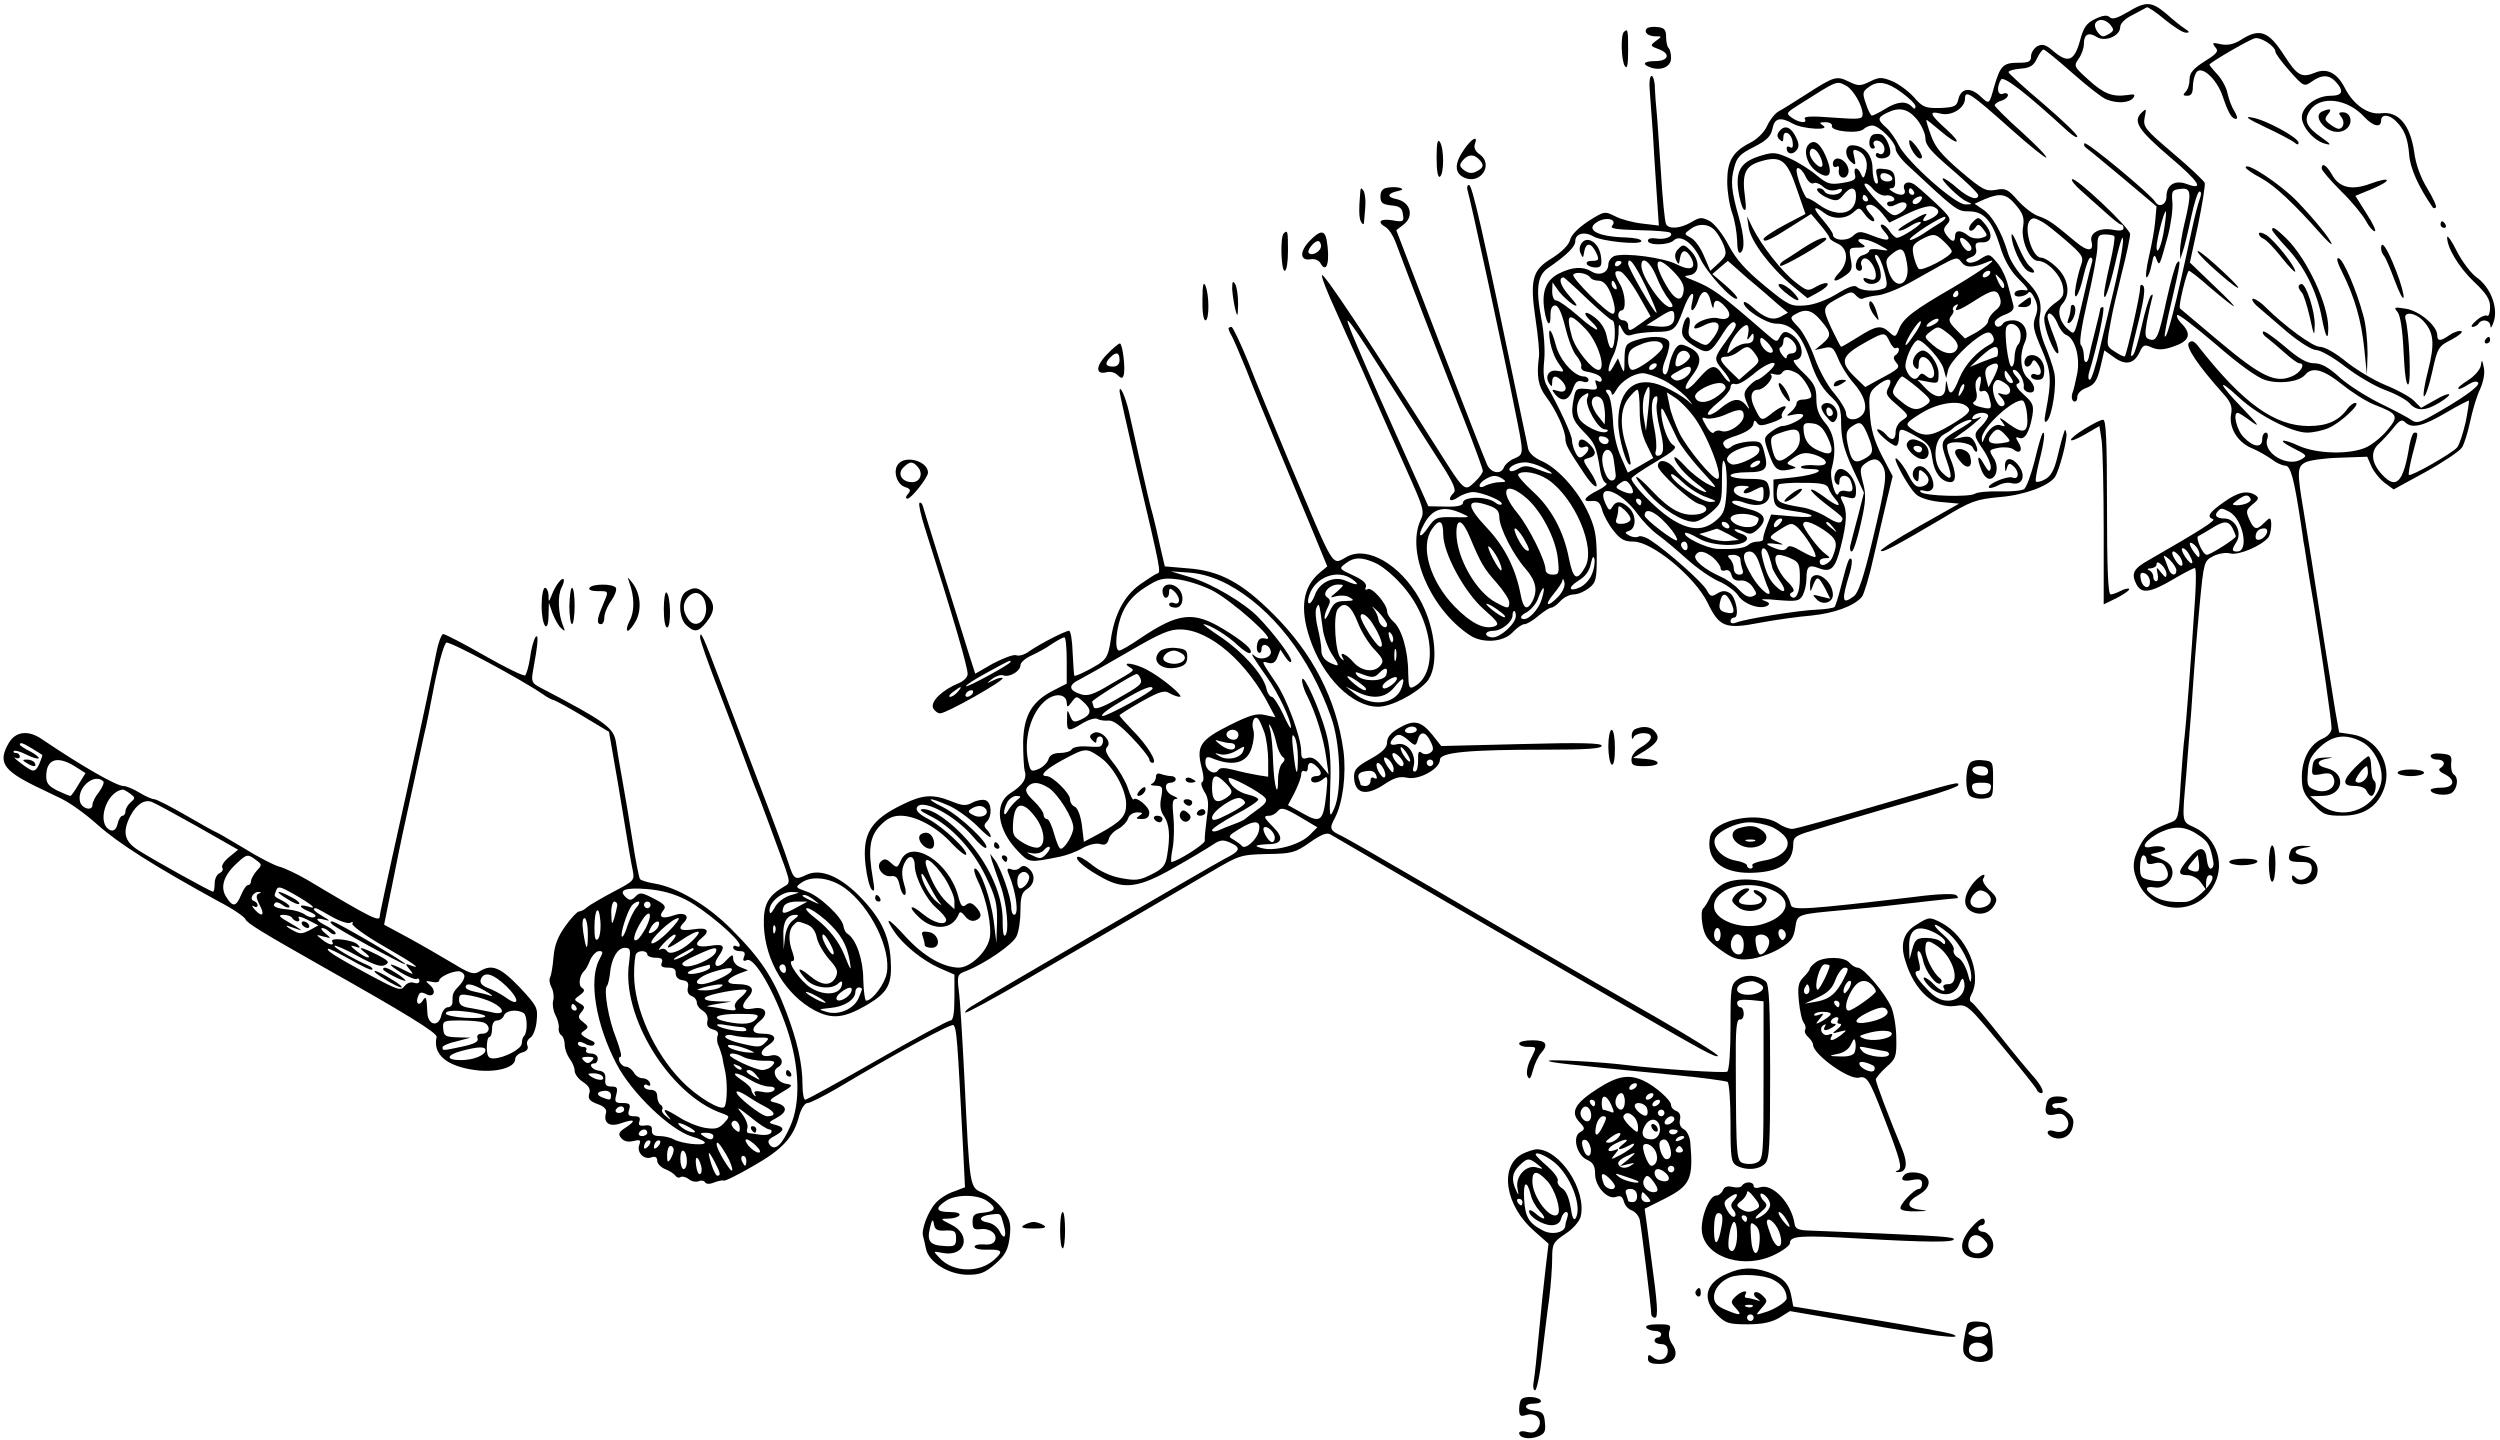 <?xml version="1.0" standalone="no"?>
<!DOCTYPE svg PUBLIC "-//W3C//DTD SVG 20010904//EN"
 "http://www.w3.org/TR/2001/REC-SVG-20010904/DTD/svg10.dtd">
<svg version="1.0" xmlns="http://www.w3.org/2000/svg"
 width="757pt" height="436pt" viewBox="0 0 757 436"
 preserveAspectRatio="xMidYMid meet">
<g transform="translate(0,436) scale(0.1,-0.1)"
fill="#000000" stroke="none">
<path d="M6442 4323 c-31 -18 -46 -23 -54 -15 -7 7 -20 6 -43 -5 -27 -13 -36
-25 -47 -67 -17 -61 -36 -68 -79 -32 -24 21 -34 24 -50 16 -10 -6 -19 -20 -19
-30 0 -17 -7 -20 -39 -20 -45 0 -54 -9 -72 -70 -16 -58 -15 -57 -43 -31 -30
28 -58 24 -66 -9 -5 -22 -11 -25 -55 -27 -45 -1 -53 2 -80 33 -16 18 -46 40
-65 48 -32 13 -40 13 -68 -1 -29 -14 -35 -14 -64 0 -37 18 -44 16 -128 -38
-36 -23 -74 -47 -84 -52 -11 -6 -27 -26 -35 -44 -9 -20 -31 -41 -51 -51 -53
-27 -70 -55 -70 -118 0 -30 7 -73 15 -95 8 -22 14 -59 15 -83 0 -26 4 -41 10
-37 14 9 12 48 -5 108 -23 81 -25 109 -14 149 8 32 18 42 60 63 39 20 51 32
56 55 6 33 24 37 63 15 29 -16 115 -21 90 -5 -12 8 -11 10 7 10 13 0 22 -5 20
-12 -3 -16 81 -24 96 -9 6 6 18 11 26 11 21 0 71 -50 71 -71 0 -9 17 -32 38
-51 145 -135 148 -138 184 -138 45 0 70 -28 94 -105 11 -38 30 -72 51 -94 34
-34 39 -42 26 -40 -19 3 -33 -2 -33 -11 0 -13 32 -9 42 4 4 6 12 -3 19 -18 10
-20 10 -35 2 -56 -9 -24 -6 -39 19 -97 30 -69 31 -94 12 -193 -5 -24 -3 -32 4
-25 16 15 31 112 22 148 -4 18 -17 56 -29 84 -13 34 -18 63 -15 82 9 46 -2 74
-45 116 -22 22 -44 55 -51 79 -19 64 -48 114 -76 132 l-25 17 31 14 c48 20 66
16 95 -19 21 -25 25 -38 21 -64 -8 -40 20 -104 45 -104 28 0 68 -42 75 -76 5
-27 2 -34 -25 -53 -20 -15 -31 -31 -31 -46 0 -31 29 -105 41 -105 5 0 0 23
-11 50 -11 28 -20 55 -20 60 0 21 18 9 30 -19 6 -16 18 -32 26 -35 27 -10 43
-67 34 -116 -5 -25 -11 -52 -15 -61 -3 -10 -2 -20 4 -24 6 -3 11 2 11 12 0 11
11 23 29 29 23 9 31 21 41 62 l12 51 28 -20 c35 -26 61 -22 78 13 11 24 15 26
37 16 19 -8 35 -8 64 2 49 16 58 36 30 67 -13 12 -20 26 -16 29 3 4 56 -37
117 -89 70 -61 126 -101 150 -108 44 -13 102 -5 120 16 21 26 56 16 113 -30
30 -24 74 -52 98 -61 70 -27 73 -34 39 -75 -16 -20 -45 -44 -64 -53 -48 -23
-150 -21 -205 4 -52 24 -68 19 -19 -6 44 -22 45 -24 28 -34 -42 -27 -118 18
-105 60 4 11 2 20 -4 20 -6 0 -11 -9 -11 -20 0 -27 -26 -25 -55 5 -22 21 -35
75 -19 75 3 0 22 -12 42 -27 27 -19 20 -9 -25 38 -75 77 -84 101 -13 35 57
-53 160 -106 206 -106 17 0 47 6 65 14 36 15 101 76 81 76 -6 0 -17 -8 -24
-18 -26 -36 -61 -52 -117 -52 -103 0 -198 68 -332 238 -14 19 -22 23 -31 14
-11 -11 27 -68 102 -152 25 -27 30 -41 26 -63 -8 -41 19 -86 62 -104 20 -8 47
-24 61 -34 13 -10 31 -19 41 -19 16 0 27 -41 47 -175 4 -27 8 -52 8 -55 1 -3
5 -27 9 -55 4 -27 14 -90 23 -140 23 -142 53 -348 53 -370 0 -12 -11 -25 -28
-32 -38 -17 -62 -62 -62 -116 0 -38 6 -52 34 -81 30 -33 38 -36 89 -36 66 0
108 29 127 85 24 72 -23 149 -97 161 l-40 6 -12 67 c-11 67 -53 332 -71 451
-6 36 -17 106 -25 155 -20 118 -19 132 6 145 11 6 58 13 103 14 l84 3 13 -30
c8 -17 26 -39 41 -50 l26 -19 97 53 c54 30 103 63 110 74 7 11 18 47 25 80 7
33 20 77 30 97 10 23 15 49 11 65 -5 25 -6 26 -9 6 -2 -12 -19 -32 -38 -44
-19 -12 -33 -23 -30 -26 2 -3 15 3 29 12 16 10 27 12 31 6 6 -10 -51 -50 -142
-101 -36 -20 -46 -22 -60 -12 -9 7 -51 29 -92 49 -41 20 -97 55 -124 79 -35
32 -57 44 -79 44 -22 0 -46 14 -89 51 -33 28 -62 48 -65 45 -4 -4 2 -13 13
-20 10 -8 34 -28 53 -45 19 -17 38 -31 43 -31 21 0 5 -29 -23 -40 -49 -21 -93
0 -219 106 -63 53 -117 98 -119 100 -6 5 21 114 27 114 3 0 31 -21 61 -48 92
-78 101 -79 19 -1 l-77 74 25 115 c13 63 22 120 20 126 -3 7 -46 48 -96 90
-86 73 -91 80 -86 108 6 28 5 29 -10 14 -26 -26 -9 -52 87 -134 89 -75 105
-102 50 -81 -36 13 -61 -3 -61 -39 0 -24 -23 -34 -34 -15 -14 23 -207 183
-214 177 -3 -4 -1 -10 5 -14 6 -4 56 -45 112 -92 l101 -85 -4 -45 c-2 -25 -11
-73 -19 -107 -8 -35 -11 -63 -7 -63 4 0 11 17 15 38 6 31 9 34 15 17 9 -23 9
-22 35 73 9 35 15 80 13 100 -3 34 -1 37 25 40 32 4 34 -11 12 -103 -8 -33
-14 -71 -14 -85 l1 -25 8 25 c5 14 16 60 25 103 9 42 20 77 25 77 6 0 6 -9 1
-22 -5 -13 -17 -59 -26 -103 -47 -220 -73 -321 -80 -314 -2 3 7 51 21 108 26
112 29 130 16 115 -5 -5 -19 -56 -32 -114 -24 -112 -30 -126 -53 -117 -12 4
-13 15 -6 54 5 26 12 57 15 68 4 13 3 16 -3 10 -5 -5 -18 -47 -28 -93 -10 -46
-22 -85 -27 -88 -9 -6 -9 -5 22 121 12 51 16 83 10 89 -7 7 -10 3 -10 -9 0
-20 -40 -197 -46 -204 -2 -2 -15 4 -30 14 -28 18 -27 15 -9 110 3 17 17 75 30
129 14 54 25 107 25 117 0 18 -167 176 -176 166 -3 -3 9 -18 27 -34 17 -15 50
-45 73 -65 23 -21 44 -38 49 -38 4 0 7 -5 7 -11 0 -7 -11 -9 -31 -5 -40 8 -73
-9 -66 -35 8 -31 -11 -32 -47 -2 -69 58 -82 67 -112 78 -17 5 -45 27 -64 48
-30 34 -37 38 -67 32 -30 -5 -40 0 -107 57 -57 49 -77 73 -89 108 -9 24 -15
45 -14 47 1 1 20 -14 42 -33 55 -47 70 -42 18 5 -50 45 -54 56 -17 47 33 -9
74 17 74 45 0 28 16 18 138 -91 57 -51 106 -90 108 -87 3 3 -31 38 -75 78 -45
40 -81 76 -81 80 0 4 9 11 20 14 11 3 20 11 20 17 0 5 -7 8 -15 4 -17 -6 -20
20 -6 43 8 12 73 -38 204 -158 15 -13 27 -20 27 -14 0 6 -46 50 -102 98 -57
48 -104 91 -106 96 -2 4 14 9 35 11 30 2 41 9 51 31 7 15 16 27 20 27 4 0 43
-32 87 -71 44 -39 90 -75 103 -80 33 -13 68 -11 81 4 8 11 5 13 -19 9 -44 -6
-70 4 -118 48 -42 38 -43 40 -28 62 9 12 16 32 16 45 0 29 14 37 39 21 25 -16
71 3 71 30 0 11 15 26 38 37 20 11 40 21 43 23 3 1 28 -15 55 -38 27 -22 55
-40 64 -39 11 0 10 3 -4 12 -11 7 -36 27 -56 45 -45 38 -62 39 -118 5z m-51
-39 c10 -13 10 -17 -2 -25 -8 -5 -17 -9 -20 -9 -13 0 -31 29 -24 40 9 15 31
12 46 -6z m-800 -184 c21 -12 49 -60 49 -86 0 -15 -9 -16 -91 -10 -62 5 -89 4
-84 -4 9 -15 -18 -12 -40 4 -18 13 -16 15 24 40 117 74 111 72 142 56z m167
-20 c23 -17 42 -35 42 -42 0 -9 -3 -9 -12 0 -17 17 -43 15 -80 -8 -18 -11 -36
-20 -40 -20 -3 0 -12 16 -18 36 -11 31 -10 37 7 49 28 22 56 18 101 -15z m46
-81 c14 -17 26 -43 26 -57 0 -22 17 -41 80 -95 44 -38 80 -72 80 -78 0 -18
-30 -8 -63 21 -19 17 -38 30 -43 30 -13 0 49 -61 71 -70 19 -8 18 -9 -4 -9
-30 -1 -175 128 -201 178 -10 20 -27 45 -39 55 -27 24 -26 30 2 44 38 19 64
13 91 -19z m750 -326 c-7 -52 -23 -92 -24 -61 0 20 22 108 28 108 2 0 0 -21
-4 -47z m-368 14 c12 -7 44 -33 73 -58 46 -40 51 -48 43 -70 -5 -13 -12 -41
-16 -62 -11 -60 9 -36 23 28 7 30 16 55 21 55 5 0 7 -6 5 -12 -2 -7 -14 -53
-25 -103 -29 -125 -27 -120 -46 -104 -28 23 -37 60 -19 79 25 28 19 75 -16
109 -17 17 -39 31 -49 31 -27 0 -54 92 -33 113 9 9 14 8 39 -6z m216 -42 c3
-3 -3 -40 -13 -83 -10 -42 -18 -84 -18 -92 0 -30 15 13 34 93 9 42 19 77 22
77 6 0 -5 -68 -27 -160 -10 -41 -28 -119 -41 -172 -12 -54 -26 -98 -31 -98 -5
0 -6 10 -2 23 21 66 50 197 42 197 -4 0 -8 -2 -8 -4 0 -2 -7 -33 -16 -68 -9
-35 -17 -68 -18 -75 -4 -25 -16 -26 -16 -2 0 14 -4 29 -9 34 -6 6 2 57 20 135
16 69 30 142 30 163 0 32 3 37 23 37 12 0 25 -2 28 -5z m1064 -563 c-8 -34
-19 -69 -26 -77 -14 -17 -140 -89 -146 -83 -2 3 3 30 11 62 18 67 18 66 6 66
-5 0 -11 -17 -15 -37 -18 -114 -40 -137 -83 -90 -33 35 -36 70 -10 93 12 11
32 33 45 49 17 22 25 26 34 17 21 -21 54 -13 124 28 37 22 69 38 70 37 1 -1
-3 -30 -10 -65z m-315 -968 c41 -21 70 -85 58 -128 -22 -80 -121 -113 -184
-61 l-30 24 37 1 c64 0 75 69 13 84 -33 8 -32 24 3 29 20 4 18 4 -8 3 -30 -1
-35 -5 -38 -28 -3 -26 -1 -27 27 -22 23 5 32 2 37 -11 11 -28 -19 -49 -53 -38
-26 9 -28 14 -25 54 2 36 9 50 37 77 39 36 78 41 126 16z"/>
<path d="M5781 3930 c0 -16 22 -50 33 -50 11 0 6 14 -14 40 -13 16 -20 20 -19
10z"/>
<path d="M6270 3426 c0 -8 -3 -22 -7 -32 -4 -11 -3 -15 4 -11 15 9 23 46 12
53 -5 3 -9 -1 -9 -10z"/>
<path d="M7132 2037 c-40 -41 -41 -57 -2 -57 18 0 33 -6 36 -15 4 -8 10 -15
14 -15 12 0 19 39 9 46 -5 3 -9 21 -9 40 0 19 -4 34 -8 34 -4 0 -22 -15 -40
-33z m38 -17 c0 -20 -25 -38 -37 -26 -5 5 24 46 34 46 1 0 3 -9 3 -20z"/>
<path d="M4987 4274 c-11 -11 3 -24 26 -24 20 0 20 0 1 -14 -18 -14 -18 -15 9
-25 37 -14 29 -36 -11 -36 -36 0 -42 -10 -12 -20 32 -10 60 4 60 29 0 12 -3
26 -7 30 -5 4 -8 20 -8 34 0 21 -5 28 -25 30 -14 2 -29 0 -33 -4z"/>
<path d="M4917 4263 c-10 -10 -8 -86 3 -103 7 -11 10 3 10 48 0 62 -1 67 -13
55z"/>
<path d="M6785 4239 c-21 -13 -39 -17 -60 -13 -26 6 -28 5 -17 -9 11 -12 6
-19 -33 -43 -34 -22 -45 -35 -45 -54 0 -15 -5 -31 -12 -38 -9 -9 -8 -12 5 -12
12 0 17 8 17 28 0 15 5 34 10 42 15 24 62 -18 80 -71 18 -53 28 -69 41 -69 5
0 3 10 -5 23 -8 12 -17 36 -21 54 -3 17 -17 43 -31 58 -13 14 -24 28 -24 29 0
6 117 74 137 80 18 5 63 -24 63 -41 0 -5 19 -31 43 -58 43 -48 44 -48 67 -32
31 22 53 21 73 -1 26 -29 20 -42 -17 -42 -42 0 -86 -33 -86 -65 0 -29 36 -71
70 -80 21 -6 19 -2 -11 19 -45 31 -54 52 -35 81 31 47 114 37 165 -19 27 -29
51 -34 51 -11 0 20 24 19 44 -1 27 -26 37 -53 41 -103 3 -40 28 -97 72 -160 2
-2 6 -2 9 1 3 3 -9 29 -26 57 -20 33 -35 72 -40 112 -12 81 -48 123 -100 116
-40 -5 -84 26 -110 77 -23 45 -54 61 -90 46 -41 -17 -54 -9 -94 53 -47 73 -74
83 -131 46z"/>
<path d="M4996 4078 c2 -29 6 -84 9 -123 2 -38 7 -117 11 -174 l7 -104 -50 6
c-28 3 -65 13 -82 22 -32 16 -33 16 -82 -15 -30 -20 -52 -42 -55 -57 -4 -15
-25 -36 -55 -55 -60 -36 -67 -65 -49 -187 7 -47 12 -97 10 -111 -8 -60 -2 -90
22 -122 29 -38 58 -101 58 -127 0 -17 9 -33 57 -105 17 -26 34 -43 37 -38 3 5
-6 25 -19 44 -23 35 -24 36 -5 41 24 6 25 20 4 41 -19 20 -34 20 -34 1 0 -9 6
-12 15 -9 19 8 20 -10 1 -25 -12 -10 -17 -8 -25 8 -6 11 -11 28 -11 38 0 16
-40 102 -75 163 -11 18 -13 41 -9 80 3 31 -1 86 -9 126 -17 88 -12 130 20 152
59 41 83 65 83 82 0 23 28 30 55 14 26 -15 145 -27 145 -14 0 6 -21 10 -47 11
-88 2 -127 25 -83 49 27 14 57 5 42 -13 -8 -9 9 -12 80 -14 49 -1 93 -4 96 -8
11 -11 -18 -22 -44 -17 -14 2 -24 0 -24 -7 0 -15 63 -14 78 1 19 19 57 -6 80
-54 20 -44 101 -132 112 -122 3 3 -13 21 -35 40 l-40 34 23 20 24 20 60 -53
c34 -28 75 -64 91 -78 l31 -26 -22 -12 c-25 -13 -50 -4 -89 32 -13 11 -23 16
-23 10 0 -19 68 -63 98 -63 47 0 77 -32 103 -111 16 -49 34 -81 58 -105 33
-31 36 -39 36 -92 1 -43 9 -75 35 -131 l34 -73 -17 -67 c-10 -36 -20 -76 -23
-88 -4 -13 -2 -23 3 -23 5 0 17 37 27 82 16 69 17 90 7 127 -10 38 -9 45 6 57
26 19 41 17 54 -7 14 -26 10 -53 -34 -237 -24 -100 -40 -147 -53 -157 -37 -28
-39 -15 -12 73 5 18 7 36 4 39 -7 7 -11 -4 -31 -81 -8 -32 -17 -61 -20 -64 -3
-3 -27 -7 -53 -8 -54 -2 -218 -28 -244 -39 -11 -4 -18 -3 -18 4 0 6 5 11 11
11 17 0 6 62 -13 74 -13 8 -23 8 -38 -1 -17 -11 -21 -10 -32 10 -13 24 -118
117 -170 151 -15 10 -32 15 -37 11 -6 -3 -18 -2 -27 3 -15 8 -15 10 0 15 22 9
20 50 -2 70 -23 21 -39 21 -50 2 -7 -13 -11 -11 -21 11 -29 65 46 39 98 -33
16 -22 44 -51 63 -64 18 -13 57 -46 86 -72 30 -27 73 -57 96 -67 23 -10 50
-29 59 -43 17 -27 68 -44 89 -31 9 6 5 10 -12 16 -14 4 5 5 42 1 59 -5 67 -3
77 15 6 12 11 34 11 50 0 37 7 43 36 32 38 -15 51 -3 68 65 19 75 20 109 5
136 -9 18 -7 19 15 13 24 -6 26 -3 26 23 0 29 -26 63 -47 63 -16 0 -25 -32
-13 -44 7 -7 10 -5 10 7 0 21 26 22 34 1 10 -27 7 -36 -14 -31 -10 3 -21 0
-23 -7 -8 -21 -28 49 -21 74 16 57 9 106 -19 139 -20 24 -27 43 -27 73 0 35
-6 47 -40 80 -23 21 -34 38 -26 38 35 0 25 59 -14 80 -15 8 -21 6 -30 -9 -9
-19 -11 -18 -42 9 -143 124 -161 137 -223 162 -28 11 -28 12 -7 15 29 6 30 45
1 74 -19 19 -23 20 -36 6 -11 -10 -13 -22 -8 -34 8 -16 9 -16 12 5 5 28 19 28
34 1 17 -33 -2 -41 -45 -19 -40 20 -154 35 -187 25 -10 -4 -19 -15 -19 -26 0
-25 -27 -36 -51 -21 -26 16 -58 14 -98 -6 -40 -20 -54 -56 -44 -114 7 -44 19
-51 18 -10 0 17 5 27 14 27 10 0 20 -23 31 -67 9 -37 24 -76 34 -86 9 -11 16
-25 14 -32 -2 -7 5 -14 15 -15 31 -6 47 -14 47 -25 0 -6 -5 -8 -12 -4 -8 5 -9
2 -5 -10 6 -16 2 -18 -27 -14 -31 3 -35 1 -40 -25 -11 -53 -6 -68 29 -104 35
-36 38 -43 50 -115 3 -20 11 -39 18 -41 7 -2 -5 -12 -25 -22 -42 -21 -50 -36
-16 -32 16 1 23 -5 29 -26 4 -16 19 -44 34 -63 21 -27 33 -34 61 -34 57 0 186
-107 224 -184 36 -75 54 -82 158 -62 48 9 119 19 157 22 69 7 130 29 153 57 6
7 23 63 36 123 14 60 32 139 41 176 l16 66 -33 63 c-24 47 -33 80 -36 126 -4
57 -2 65 19 83 34 28 53 27 38 -2 -11 -20 -8 -26 25 -54 37 -32 37 -33 17 -46
-12 -7 -21 -23 -21 -35 0 -26 -12 -30 -30 -8 -7 8 -18 15 -24 15 -13 -1 41
-50 55 -50 5 0 9 11 9 25 0 31 4 31 55 2 35 -20 41 -28 46 -66 6 -43 28 -71
56 -71 17 0 17 29 -2 73 -8 19 -11 37 -8 41 14 13 71 6 77 -10 4 -9 9 -14 12
-11 3 3 0 15 -6 27 -9 17 -18 20 -38 16 l-27 -6 24 18 c14 9 34 25 45 35 19
16 19 17 2 10 -13 -4 -17 -3 -12 5 9 15 46 16 46 2 0 -5 -9 -19 -20 -30 -25
-25 -25 -28 6 -73 14 -21 24 -46 22 -55 -3 -13 -8 -10 -21 13 -18 33 -23 21
-7 -19 5 -14 16 -26 24 -26 22 0 30 38 12 64 -14 23 -14 24 16 30 18 3 37 1
45 -5 19 -16 30 -2 15 21 -10 16 -9 18 2 14 17 -7 31 17 40 67 5 31 2 39 -26
64 -20 18 -27 30 -19 33 9 3 8 9 -5 23 -9 10 -12 19 -6 19 14 0 33 -34 30 -52
-2 -6 5 -14 15 -16 23 -5 22 21 -3 43 -22 20 -26 70 -9 108 15 33 -3 67 -36
67 -13 0 -27 -4 -30 -10 -9 -14 -25 -12 -25 3 0 7 14 18 31 24 23 9 29 17 25
30 -2 10 -10 37 -16 60 -6 24 -21 55 -34 69 -22 26 -23 26 -49 10 -14 -10 -32
-14 -38 -10 -9 5 -6 10 9 15 14 5 19 14 15 27 -3 14 1 19 18 18 31 -1 35 24
10 55 -19 23 -21 23 -37 7 -10 -10 -14 -21 -10 -25 4 -4 11 -1 17 7 8 13 12
12 25 -5 14 -19 13 -20 -8 -26 -13 -3 -30 0 -39 8 -21 17 -39 17 -39 -2 0 -20
-10 -19 -26 3 -10 14 -10 20 2 33 14 15 10 22 -36 65 -29 27 -58 53 -66 57
-19 11 -35 0 -27 -18 6 -17 -14 -20 -37 -5 -11 7 -11 10 -2 10 9 0 12 10 10
28 -2 21 -9 28 -32 30 -26 3 -28 2 -22 -23 4 -17 3 -24 -4 -20 -5 3 -10 24
-10 45 0 41 -26 70 -62 70 -22 0 -24 -33 -2 -51 13 -11 14 -9 9 14 -6 23 -4
26 9 21 24 -9 34 -35 26 -64 -6 -21 -8 -23 -15 -7 -10 23 -24 22 -18 -2 4 -15
-3 -19 -38 -25 -38 -6 -46 -3 -78 23 -20 17 -56 40 -81 51 -39 18 -50 20 -83
10 -63 -18 -81 -43 -74 -103 4 -28 11 -55 17 -61 7 -7 8 4 4 36 -10 72 0 95
46 109 63 19 81 5 111 -84 l26 -75 -63 -33 c-35 -19 -64 -38 -64 -43 0 -12 22
-2 87 40 l57 36 28 -33 c15 -18 28 -36 28 -40 0 -3 11 -11 25 -17 32 -15 33
-57 3 -89 -25 -26 -13 -31 20 -7 19 13 22 21 16 50 -6 32 -5 34 22 34 22 0 25
3 14 10 -33 20 3 22 43 2 41 -22 41 -23 10 -18 -18 3 -33 2 -33 -3 0 -5 -9
-11 -20 -14 -21 -5 -29 -47 -9 -47 6 0 9 7 6 15 -4 8 -1 17 5 21 13 9 38 -23
38 -49 0 -14 -5 -17 -21 -12 -15 5 -19 4 -15 -4 11 -17 43 -13 50 5 3 9 0 30
-8 46 -10 19 -11 28 -4 26 7 -3 17 -25 24 -51 10 -38 9 -47 -3 -51 -24 -10
-68 -7 -80 5 -7 7 -25 1 -61 -21 -32 -19 -68 -33 -97 -35 -43 -3 -49 0 -122
60 -57 47 -85 78 -108 121 -17 33 -42 65 -57 74 -25 13 -30 13 -57 -3 -33 -19
-67 -22 -76 -6 -4 6 -11 79 -16 162 -6 84 -11 166 -13 182 -2 17 -4 47 -5 68
0 20 -5 37 -10 37 -6 0 -8 -23 -5 -52z m472 -254 c7 -14 17 -22 23 -19 5 4 19
-1 29 -10 12 -11 26 -14 41 -10 14 5 19 4 15 -4 -9 -14 -43 -14 -51 -1 -3 6
-11 10 -16 10 -18 0 2 -21 29 -31 22 -9 30 -7 43 10 23 28 39 26 39 -3 0 -55
-55 -67 -112 -26 -15 11 -31 20 -36 20 -7 0 -32 64 -32 84 0 16 18 3 28 -20z
m262 -5 c0 -11 -27 -12 -34 0 -3 4 -3 11 0 14 8 8 34 -3 34 -14z m-20 -51 c10
2 21 -2 25 -8 3 -5 -1 -10 -10 -10 -9 0 -13 -5 -10 -10 4 -7 13 -6 27 1 31 17
44 -4 15 -24 -23 -15 -26 -14 -71 32 -25 26 -43 50 -40 54 4 4 16 -3 26 -16
11 -12 28 -21 38 -19z m85 12 c3 -5 1 -10 -4 -10 -6 0 -11 5 -11 10 0 6 2 10
4 10 3 0 8 -4 11 -10z m-140 -20 c3 -5 1 -10 -4 -10 -6 0 -11 5 -11 10 0 6 2
10 4 10 3 0 8 -4 11 -10z m157 -12 c-6 -6 -15 -8 -19 -4 -4 4 -1 11 7 16 8 5
17 7 19 4 3 -2 -1 -10 -7 -16z m-112 -35 l21 -27 55 27 c33 16 64 25 75 22 24
-8 24 -22 0 -35 -28 -15 -35 -12 -20 7 9 10 -6 6 -38 -13 -29 -16 -49 -30 -44
-32 6 -2 21 4 36 14 14 9 28 14 31 11 6 -5 -58 -47 -72 -47 -5 0 -15 9 -22 20
-7 11 -17 20 -24 20 -6 0 -3 -9 7 -20 26 -29 14 -33 -34 -14 -39 15 -43 15
-61 -1 -19 -17 -60 -13 -60 5 0 5 -14 25 -31 45 -32 36 -29 46 5 20 26 -20 65
-19 88 2 18 16 19 15 34 -5 8 -12 20 -22 26 -22 6 0 4 8 -5 18 -21 23 -21 32
-3 32 8 0 24 -12 36 -27z m176 -27 c-10 -6 -34 -21 -53 -34 -20 -13 -38 -21
-40 -18 -3 3 19 20 48 39 30 19 56 33 59 30 3 -3 -3 -10 -14 -17z m-683 -24
c8 -9 21 -30 27 -46 9 -25 7 -31 -15 -52 l-26 -24 -19 44 c-10 25 -28 50 -40
56 -21 11 -21 12 -3 25 25 20 57 18 76 -3z m694 -34 c13 -12 23 -25 23 -29 0
-15 -91 -62 -100 -53 -6 6 -12 24 -16 41 -5 27 -2 33 22 47 38 20 44 20 71 -6z
m71 0 c14 -14 16 -28 2 -28 -5 0 -14 9 -20 20 -12 22 -1 27 18 8z m-184 -64
c13 -66 -34 -89 -55 -27 -11 34 -10 38 11 55 28 22 36 17 44 -28z m167 0 c12
-15 34 -15 73 1 49 21 -3 -18 -101 -76 -121 -70 -151 -93 -164 -128 -9 -22
-11 -23 -28 -7 -25 23 -40 20 -94 -14 -26 -16 -49 -30 -52 -30 -2 0 -15 26
-30 57 -29 64 -29 64 36 98 23 13 29 12 39 0 7 -8 16 -12 21 -9 6 3 26 8 47
10 20 3 66 21 102 42 146 82 133 77 151 56z m-1031 2 c0 -3 -4 -8 -10 -11 -5
-3 -10 -1 -10 4 0 6 5 11 10 11 6 0 10 -2 10 -4z m73 -73 c20 -42 35 -78 33
-80 -5 -5 -86 135 -86 148 0 26 20 1 53 -68z m32 31 c10 -26 27 -57 38 -70 14
-19 15 -24 4 -24 -23 0 -87 92 -87 126 0 31 27 12 45 -32z m54 12 c22 -23 32
-41 29 -57 -5 -37 -27 -29 -54 19 -42 74 -29 94 25 38z m-253 -17 c3 -5 14 -9
25 -9 13 0 25 -12 35 -35 15 -38 18 -65 7 -65 -16 0 -125 109 -119 118 7 11
43 5 52 -9z m144 -50 l38 -67 -29 -21 c-34 -25 -39 -26 -39 -6 0 8 -7 15 -15
15 -8 0 -15 7 -15 15 0 8 5 15 10 15 15 0 12 51 -5 80 -19 33 -18 42 1 38 9
-2 33 -33 54 -69z m1065 61 c-3 -5 -11 -10 -16 -10 -6 0 -7 5 -4 10 3 6 11 10
16 10 6 0 7 -4 4 -10z m43 -40 c-2 -7 -10 1 -17 16 -12 27 -11 28 4 12 10 -9
16 -21 13 -28z m-1262 -35 c38 -36 72 -65 76 -65 11 0 10 -78 -1 -84 -5 -3
-11 11 -15 32 -4 24 -17 45 -36 60 -33 26 -41 15 -10 -13 11 -10 18 -20 16
-23 -3 -2 -29 16 -58 42 -29 25 -58 46 -65 46 -8 0 -13 12 -13 28 l1 27 20
-28 c12 -15 31 -32 42 -39 17 -9 14 -2 -11 26 -27 30 -35 56 -17 56 1 0 34
-29 71 -65z m88 39 c3 -8 2 -12 -4 -9 -6 3 -10 10 -10 16 0 14 7 11 14 -7z
m287 -50 c4 -16 7 -21 8 -11 1 22 14 22 35 -2 23 -25 12 -43 -20 -35 -26 7
-74 -12 -74 -28 0 -5 13 -2 28 6 43 22 60 6 33 -33 -22 -30 -23 -31 -52 -15
-26 13 -29 19 -24 45 8 36 -10 39 -19 3 -8 -30 0 -42 42 -67 35 -20 43 -15 82
48 12 19 26 33 31 29 10 -6 7 -14 -26 -59 -36 -50 -36 -52 -9 -85 15 -17 24
-33 22 -36 -3 -2 -13 7 -22 21 -22 34 -35 32 -73 -12 -39 -47 -55 -37 -18 11
31 41 27 67 -12 85 -23 11 -29 10 -40 -5 -7 -10 -16 -33 -19 -51 -4 -22 -10
-31 -16 -25 -6 6 -4 23 6 46 8 20 13 43 10 51 -7 18 -57 20 -103 4 -29 -10
-31 -15 -32 -57 0 -42 -1 -44 -10 -22 l-10 25 -14 -25 c-19 -34 -19 -3 0 34 8
15 15 45 16 65 0 33 1 34 11 13 9 -17 16 -21 32 -15 12 4 41 7 66 8 58 0 64 5
86 65 18 51 39 70 28 25 -9 -35 5 -31 18 5 12 37 31 34 39 -6z m749 26 c0 -5
-5 -10 -11 -10 -5 0 -7 5 -4 10 3 6 8 10 11 10 2 0 4 -4 4 -10z m126 -12 c5
-16 1 -27 -15 -39 -11 -9 -21 -24 -21 -32 0 -7 -16 -22 -35 -33 l-35 -19 -27
27 c-21 21 -24 30 -15 41 7 8 9 16 6 19 -3 3 0 9 7 14 8 4 10 3 5 -4 -12 -19
6 -13 54 18 55 35 67 36 76 8z m-986 -58 c0 -24 -17 -33 -57 -28 l-28 3 35 22
c43 28 50 28 50 3z m444 -11 c32 -37 32 -46 4 -70 l-23 -19 28 6 c24 6 29 2
43 -32 9 -22 29 -54 45 -72 35 -39 46 -77 29 -97 -18 -21 -50 -19 -50 3 0 10
-16 37 -35 60 -20 22 -47 71 -60 108 -13 37 -36 80 -51 95 -24 25 -25 28 -7
38 30 17 50 13 77 -20z m-712 -26 c37 -39 63 -123 38 -123 -19 0 -70 63 -80
100 -20 72 -10 77 42 23z m1058 17 c-24 -15 -37 -11 -16 5 11 8 22 12 25 9 3
-3 -1 -9 -9 -14z m-65 -35 c-14 -21 -25 -34 -25 -29 0 14 41 77 46 71 3 -2 -6
-22 -21 -42z m-502 2 c-4 -18 -3 -19 6 -7 9 13 11 13 11 -2 0 -12 -8 -18 -22
-18 -12 0 -30 -8 -41 -17 -19 -17 -19 -17 -12 6 9 29 45 72 56 66 4 -3 5 -15
2 -28z m825 4 c2 -13 -1 -28 -7 -34 -6 -6 -11 -24 -11 -39 0 -15 -4 -28 -9
-28 -10 0 -24 107 -15 121 11 18 39 4 42 -20z m-214 -5 c19 -16 27 -30 23 -40
-9 -24 -42 -19 -74 9 -27 24 -28 25 -9 40 25 19 25 19 60 -9z m123 -28 c-41
-22 -77 -62 -94 -103 -20 -50 -30 -56 -36 -22 -4 19 -4 18 -6 -5 -1 -36 -29
-37 -61 -3 l-24 25 32 -6 c31 -6 32 -5 32 25 0 32 -33 75 -52 69 -22 -8 -33
-37 -20 -50 9 -9 12 -7 12 10 0 33 30 25 43 -11 10 -26 -2 -41 -20 -26 -12 10
-16 10 -23 0 -10 -17 -29 -6 -39 22 -8 20 22 87 37 87 17 -1 70 -60 77 -86 l8
-29 6 25 c6 25 66 86 106 108 16 8 22 7 29 -5 6 -11 4 -19 -7 -25z m-305 7 c6
-13 15 -22 19 -19 5 3 9 1 9 -5 0 -5 -5 -13 -10 -16 -8 -5 -7 -12 1 -22 14
-16 11 -19 -55 -54 l-38 -21 -28 27 c-52 50 -47 67 33 111 53 29 55 29 69 -1z
m-355 -31 c-10 -10 -37 16 -37 34 0 13 4 12 22 -5 12 -13 19 -25 15 -29z m61
34 c17 -17 15 -38 -3 -38 -8 0 -15 -5 -15 -12 0 -6 -6 -3 -14 8 -8 10 -10 21
-5 22 5 2 9 10 9 18 0 17 12 18 28 2z m-393 -18 c0 -15 -71 -69 -92 -70 -8 0
-13 13 -13 30 0 25 6 34 33 45 39 18 72 15 72 -5z m280 -22 c15 -22 14 -24
-17 -50 l-32 -28 -28 27 c-32 31 -35 43 -10 43 9 0 26 7 36 15 26 20 32 19 51
-7z m735 7 c0 -8 -2 -15 -4 -15 -2 0 -21 -7 -42 -15 l-39 -16 33 31 c36 33 52
38 52 15z m-933 -12 c4 -11 -34 -39 -42 -31 -3 2 -2 14 2 26 6 24 33 27 40 5z
m-102 -33 c-3 -5 -11 -10 -16 -10 -6 0 -7 5 -4 10 3 6 11 10 16 10 6 0 7 -4 4
-10z m341 -15 c-15 -14 -31 -25 -35 -25 -4 0 -16 -9 -26 -20 -15 -17 -16 -24
-6 -48 10 -23 10 -25 -2 -9 -20 24 -40 21 -77 -9 -17 -15 -34 -23 -38 -19 -4
4 10 20 31 37 20 16 37 37 37 45 0 9 6 13 14 10 8 -3 31 10 53 28 46 41 93 51
49 10z m694 16 c0 -5 -6 -21 -14 -36 l-15 -28 -7 27 c-5 19 -2 31 7 37 18 11
29 11 29 0z m-930 -9 c0 -19 -35 -41 -50 -32 -16 10 -15 12 15 28 24 14 35 15
35 4z m321 -12 c21 -12 51 -64 42 -74 -4 -3 -15 -6 -25 -6 -10 0 -18 -5 -18
-11 0 -7 -8 -18 -17 -26 -16 -13 -16 -14 10 -8 15 3 27 2 27 -3 0 -10 -44 -32
-63 -32 -7 0 -22 -8 -35 -18 -22 -17 -22 -19 -7 -62 18 -52 27 -59 63 -52 23
5 24 6 7 12 -18 6 -17 8 8 25 21 14 35 16 59 9 46 -14 50 -37 5 -33 -20 2 -39
0 -43 -4 -4 -4 7 -7 25 -7 55 0 25 -17 -44 -25 l-65 -7 0 -38 c0 -44 7 -50 58
-57 73 -10 78 -23 6 -17 l-71 6 -13 -34 c-7 -18 -12 -36 -11 -40 0 -5 -7 -8
-17 -8 -10 0 -22 -4 -27 -9 -11 -11 -43 -15 -95 -13 -34 2 -107 38 -97 48 2 3
20 -4 38 -15 45 -28 149 -28 149 -1 0 5 -9 12 -21 15 -11 4 -18 9 -16 12 3 2
15 -1 27 -7 18 -9 25 -8 41 6 34 31 24 51 -31 64 -27 7 -48 16 -45 21 3 4 17
4 31 -1 60 -23 95 -1 79 50 -5 17 -15 20 -61 20 -30 0 -54 5 -54 10 0 6 23 10
50 10 58 0 66 10 52 61 -8 32 -11 34 -47 32 -21 -2 -44 -8 -52 -15 -11 -9 -16
-9 -23 3 -7 11 1 18 38 30 29 10 48 22 51 34 2 13 5 14 11 5 6 -10 15 -10 44
0 21 7 35 15 32 18 -3 3 -1 11 5 19 17 20 -5 16 -34 -7 -33 -26 -34 -26 -52
11 -18 33 -14 59 8 59 19 0 49 35 40 45 -5 4 0 5 9 2 10 -3 20 -2 23 3 8 13
22 13 46 0z m654 -28 c-8 -8 -25 10 -25 26 0 13 2 13 14 -4 8 -10 13 -21 11
-22z m-1060 8 c23 -11 54 -35 71 -52 22 -25 23 -28 4 -11 -14 12 -46 31 -71
42 -84 38 -139 -5 -139 -108 0 -47 27 -138 37 -127 2 2 -3 25 -11 50 -22 65
-20 118 5 150 11 14 23 26 27 26 4 0 7 -28 7 -63 0 -42 7 -75 21 -103 l20 -41
-38 -22 -39 -22 -21 48 c-13 29 -23 73 -24 111 -2 35 -8 70 -15 78 -8 10 -8
14 0 14 6 0 11 -6 11 -12 1 -7 7 -2 14 11 15 27 52 50 80 51 11 0 38 -9 61
-20z m774 -26 c39 -34 41 -37 24 -50 -26 -19 -44 -17 -77 11 -28 22 -29 26
-16 49 7 15 16 26 20 26 3 0 25 -16 49 -36z m187 11 c-5 -18 -3 -23 8 -19 9 3
16 -4 20 -22 9 -33 7 -35 -29 -26 -19 5 -25 11 -17 16 7 4 10 17 6 31 -3 13
-3 29 1 34 11 19 17 12 11 -14z m-792 -32 c-30 -24 -64 -27 -71 -6 -7 19 69
54 86 40 11 -9 8 -16 -15 -34z m871 34 c21 -16 12 -39 -13 -30 -14 5 -15 3 -4
-8 15 -16 16 -29 2 -29 -14 0 -31 46 -24 65 7 19 15 19 39 2z m-134 -24 c-12
-20 -14 -14 -5 12 4 9 9 14 11 11 3 -2 0 -13 -6 -23z m-950 -53 l-7 -65 -7 42
c-4 24 -3 53 3 69 15 40 19 27 11 -46z m-185 34 c-8 -21 33 -94 53 -94 8 0 12
-3 8 -6 -13 -13 -78 18 -87 42 -10 25 -4 54 14 66 16 11 19 10 12 -8z m320
-52 c42 -53 96 -192 74 -192 -15 0 -89 89 -114 137 -13 27 -28 66 -31 87 l-8
38 25 -16 c14 -9 38 -33 54 -54z m-272 42 c3 -9 6 -28 6 -42 l-1 -27 -19 24
c-11 13 -20 32 -20 42 0 23 25 25 34 3z m163 -5 c-3 -11 1 -46 9 -77 15 -57
13 -82 -7 -82 -6 0 -8 7 -5 16 3 9 1 42 -6 74 -11 53 -7 90 8 90 3 0 4 -9 1
-21z m1121 -34 c5 -55 -9 -62 -55 -29 -24 19 -33 22 -23 10 14 -18 13 -19 -2
-14 -16 7 -40 -13 -51 -42 -4 -12 -6 -11 -6 2 -2 32 98 123 124 115 5 -2 11
-21 13 -42z m-179 21 c10 -11 0 -21 -49 -51 -63 -38 -85 -40 -124 -12 -17 13
-16 16 30 45 54 34 123 43 143 18z m-880 -95 c9 -19 41 -61 71 -94 53 -58 54
-59 20 -42 -19 10 -50 34 -67 53 -18 20 -33 32 -33 26 1 -15 33 -52 69 -79 19
-14 31 -25 27 -25 -18 0 -72 40 -94 69 -20 28 -52 34 -52 10 0 -17 99 -108
125 -115 33 -8 27 -28 -9 -32 -43 -5 -80 15 -132 70 -58 62 -69 57 -13 -6 43
-48 103 -86 138 -86 12 0 35 13 53 29 31 27 32 32 32 100 0 52 3 66 9 49 5
-13 7 -52 5 -87 -4 -55 -8 -67 -32 -87 -38 -33 -82 -31 -139 7 -44 29 -117
104 -117 120 0 4 32 26 71 49 57 34 69 44 56 52 -17 9 -37 67 -37 103 0 14 5
9 16 -15 9 -19 24 -50 33 -69z m201 70 c0 -23 -46 -55 -68 -46 -8 3 -18 1 -22
-4 -3 -6 -14 2 -23 18 -16 28 -16 29 1 24 10 -2 34 2 53 10 46 21 59 20 59 -2z
m690 -15 c0 -2 -20 -16 -45 -30 -50 -30 -51 -33 -29 -95 18 -52 13 -60 -16
-31 -28 28 -25 97 5 114 11 6 22 13 25 16 17 17 60 36 60 26z m-437 -48 c23
-48 16 -61 -25 -43 -32 13 -46 33 -47 68 -1 14 5 18 27 15 20 -2 32 -13 45
-40z m122 6 c20 -49 19 -58 -11 -74 -30 -16 -39 -7 -50 49 -5 27 -3 37 11 48
27 19 33 17 50 -23z m-205 -12 c0 -20 -9 -35 -31 -51 -34 -26 -44 -21 -54 25
-5 29 -3 33 22 42 50 18 63 15 63 -16z m624 9 c16 -18 16 -19 -14 -23 -35 -5
-47 6 -30 27 16 20 23 19 44 -4z m-1203 -16 c-1 -15 -24 -12 -29 3 -3 9 2 13
12 10 10 -1 17 -7 17 -13z m453 -37 c-10 -15 -66 -39 -80 -34 -28 11 -14 34
29 49 40 13 64 7 51 -15z m-438 -18 c2 -14 5 -34 6 -45 2 -12 -3 -20 -12 -20
-17 0 -35 56 -26 80 9 23 28 14 32 -15z m434 -20 c-8 -5 -17 -7 -19 -4 -3 3 1
9 9 14 8 5 17 7 19 4 3 -3 -1 -9 -9 -14z m-154 -95 c33 -12 35 -14 13 -15 -28
0 -119 63 -119 82 0 7 15 -3 34 -21 18 -18 51 -39 72 -46z m-222 13 c-3 -4
-16 -2 -30 4 -24 11 -24 13 -8 25 14 10 19 10 30 -5 7 -9 10 -20 8 -24z m593
13 c3 -9 13 -24 21 -33 22 -26 4 -22 -35 8 -19 14 -36 24 -39 21 -3 -2 14 -19
38 -38 61 -47 61 -46 54 -58 -5 -7 -20 -2 -44 13 -20 13 -55 27 -77 30 -66 11
-75 16 -75 40 0 12 3 25 6 29 3 3 38 6 76 5 55 0 71 -4 75 -17z m-244 2 c-7
-2 -13 -9 -13 -14 0 -5 14 -3 30 6 30 15 30 15 30 -10 0 -20 -4 -25 -17 -22
-10 3 -30 8 -45 11 -16 4 -28 13 -28 21 0 10 10 15 28 14 15 0 21 -3 15 -6z
m-323 -43 c0 -5 -2 -10 -4 -10 -3 0 -8 5 -11 10 -3 6 -1 10 4 10 6 0 11 -4 11
-10z m-33 -54 c-2 -6 -14 -12 -26 -12 -15 -1 -20 3 -17 13 3 8 6 22 6 30 0 14
3 13 20 -2 11 -10 19 -23 17 -29z m125 -31 c11 -14 18 -28 16 -31 -6 -6 -98
64 -98 75 0 30 41 8 82 -44z m261 38 c4 -3 2 -11 -4 -20 -13 -15 -55 -11 -74
8 -23 23 42 32 78 12z m67 -18 c-7 -9 -15 -13 -17 -11 -7 7 7 26 19 26 6 0 6
-6 -2 -15z m-155 -5 c3 -5 2 -10 -4 -10 -5 0 -13 5 -16 10 -3 6 -2 10 4 10 5
0 13 -4 16 -10z m246 -57 c12 -19 19 -36 16 -39 -2 -3 -21 5 -42 17 -27 16
-39 19 -44 10 -6 -8 -15 -9 -34 -2 -35 13 -34 19 1 14 25 -3 26 -3 5 6 -30 13
-29 15 9 39 30 19 34 20 51 5 10 -9 27 -32 38 -50z m42 42 c39 -27 43 -38 27
-79 -9 -25 -40 -37 -40 -16 0 6 8 10 17 10 16 0 16 1 0 13 -20 14 -67 77 -67
89 0 15 25 8 63 -17z m28 8 c13 -16 12 -17 -3 -4 -10 7 -18 15 -18 17 0 8 8 3
21 -13z m-318 -20 l32 -18 -31 -3 c-16 -2 -43 2 -60 9 l-29 12 25 7 c14 5 26
8 28 9 2 1 17 -7 35 -16z m-123 -39 c0 -8 -4 -12 -10 -9 -5 3 -10 10 -10 16 0
5 5 9 10 9 6 0 10 -7 10 -16z m246 -26 c4 -13 9 -28 10 -35 1 -7 12 -26 24
-43 23 -32 13 -41 -15 -13 -17 17 -28 39 -39 86 -8 32 9 37 20 5z m-168 -7
c12 -11 22 -25 22 -31 0 -7 6 -10 14 -7 8 3 16 -2 19 -14 3 -13 12 -18 27 -17
13 2 28 -6 37 -19 14 -21 14 -23 -1 -29 -11 -4 -24 3 -39 19 -12 14 -38 33
-57 41 -49 22 -84 51 -76 65 10 16 28 13 54 -8z m143 -28 c9 -27 19 -56 24
-66 15 -35 -25 -5 -50 38 -30 50 -32 75 -7 75 13 0 23 -14 33 -47z m-61 23 c0
-8 3 -21 6 -30 4 -11 1 -16 -10 -16 -9 0 -16 8 -16 18 0 10 -5 23 -12 30 -9 9
-7 12 10 12 12 0 22 -6 22 -14z m155 2 c22 -10 25 -17 25 -59 0 -45 -13 -70
-28 -54 -4 4 -1 10 5 12 9 3 3 15 -16 33 -31 32 -47 80 -25 80 7 0 25 -5 39
-12z m-183 -133 c13 -30 9 -36 -18 -29 -16 4 -20 12 -16 30 6 31 19 31 34 -1z"/>
<path d="M5660 3439 c0 -8 7 -24 16 -35 14 -18 15 -18 8 6 -8 31 -24 50 -24
29z"/>
<path d="M5555 3200 c-8 -13 5 -13 25 0 13 8 13 10 -2 10 -9 0 -20 -4 -23 -10z"/>
<path d="M5396 3170 c10 -16 20 -27 23 -25 6 7 -21 55 -31 55 -5 0 -1 -13 8
-30z"/>
<path d="M5419 2860 c-31 -25 -12 -26 21 0 14 11 20 20 14 20 -7 0 -22 -9 -35
-20z"/>
<path d="M7033 4023 c-18 -7 -16 -27 5 -46 23 -21 56 -22 72 -2 15 18 6 45
-16 45 -13 0 -14 -3 -4 -15 11 -14 6 -35 -9 -35 -4 0 -16 6 -26 14 -16 12 -17
16 -6 30 13 16 8 19 -16 9z"/>
<path d="M6859 3975 c41 -19 80 -40 88 -46 9 -8 13 -8 13 -1 0 15 -99 69 -140
76 -26 5 -16 -3 39 -29z"/>
<path d="M5389 3964 c-9 -11 -9 -18 -1 -26 9 -9 12 -8 12 6 0 25 24 14 28 -13
2 -15 0 -21 -7 -17 -6 4 -11 3 -11 -3 0 -17 17 -21 29 -7 9 10 9 20 0 39 -15
32 -34 40 -50 21z"/>
<path d="M5673 3953 c-16 -6 -17 -43 -2 -43 5 0 8 4 4 9 -9 16 12 22 25 6 13
-15 4 -39 -11 -30 -5 4 -9 1 -9 -4 0 -15 37 -14 43 2 5 15 -12 55 -27 60 -6 2
-17 2 -23 0z"/>
<path d="M4350 3882 c0 -40 4 -61 10 -57 13 8 13 85 0 105 -7 11 -10 -4 -10
-48z"/>
<path d="M4433 3907 c-30 -43 -29 -71 1 -85 49 -22 90 40 46 71 -13 9 -18 20
-14 31 11 28 -10 17 -33 -17z m45 -29 c17 -17 15 -26 -7 -37 -13 -7 -24 -6
-37 3 -15 12 -16 16 -5 30 16 19 33 20 49 4z"/>
<path d="M5477 3923 c-18 -17 -6 -60 22 -81 41 -30 54 -11 29 46 -17 39 -35
51 -51 35z m33 -34 c6 -11 10 -25 8 -31 -5 -14 -38 19 -38 38 0 21 18 17 30
-7z"/>
<path d="M5550 3864 c0 -8 5 -12 11 -9 6 4 9 0 7 -10 -4 -23 20 -32 28 -11 7
19 -12 46 -32 46 -8 0 -14 -7 -14 -16z"/>
<path d="M6800 3853 c0 -4 21 -19 46 -32 42 -23 100 -77 183 -171 17 -19 31
-32 31 -29 0 11 -52 75 -105 130 -51 52 -155 121 -155 102z"/>
<path d="M7030 3850 c0 -6 27 -37 59 -69 33 -32 66 -73 75 -90 9 -17 21 -31
27 -31 5 0 -6 24 -25 53 l-34 54 51 21 c62 26 58 39 -5 16 -56 -21 -94 -13
-116 26 -17 30 -32 39 -32 20z"/>
<path d="M4203 3792 c-16 -2 -23 -10 -23 -27 0 -19 6 -24 33 -27 25 -2 33 -8
35 -27 4 -22 1 -24 -32 -18 -37 6 -48 -5 -20 -21 9 -5 22 -25 29 -43 33 -89
160 -419 210 -544 30 -77 55 -145 55 -151 0 -6 -11 -21 -25 -34 -31 -29 -29
-31 -115 105 -209 330 -341 528 -347 522 -3 -3 15 -50 40 -104 24 -54 61 -136
82 -183 62 -142 107 -242 135 -305 52 -116 54 -124 41 -151 -43 -96 30 -268
149 -347 38 -26 102 -22 130 8 13 14 29 25 36 25 7 0 26 11 42 25 17 14 34 25
39 25 6 0 18 9 28 20 10 11 28 20 40 20 13 0 33 9 46 19 22 17 24 27 24 98 -1
66 -6 89 -29 137 -33 67 -92 131 -140 151 -20 9 -36 23 -39 37 -2 13 -17 79
-31 148 -108 517 -138 650 -148 650 -5 0 -7 -8 -4 -17 10 -34 109 -491 142
-658 29 -143 29 -140 0 -153 -15 -6 -29 -19 -32 -27 -9 -23 -39 -18 -51 8 -6
12 -70 177 -143 366 l-132 344 22 17 c33 25 21 68 -21 77 -31 6 -29 18 6 25
28 5 -3 15 -32 10z m2 -587 c59 -93 130 -205 158 -248 38 -59 47 -81 39 -89
-21 -21 -12 -31 13 -14 13 9 34 16 45 16 27 0 95 -28 87 -37 -4 -3 -12 -1 -19
5 -24 20 -98 19 -98 0 0 -9 -17 -13 -52 -12 l-53 1 -87 194 c-84 187 -143 322
-155 357 -12 33 15 -4 122 -173z m465 -260 c43 -22 37 -26 -11 -7 -33 13 -44
13 -61 3 -11 -7 -23 -10 -26 -6 -9 9 19 25 46 25 13 0 36 -7 52 -15z m17 -37
c81 -55 146 -207 113 -265 -25 -44 -36 -38 -49 25 -16 84 -55 155 -111 205
-27 25 -46 47 -43 51 13 13 58 5 90 -16z m-137 2 c12 -8 10 -10 -8 -10 -13 0
-32 -5 -43 -10 -24 -14 -26 5 -1 19 22 13 33 13 52 1z m73 -59 c45 -40 87
-121 94 -181 5 -46 4 -50 -16 -50 -12 0 -21 6 -21 15 0 27 -50 128 -85 171
-58 70 -38 102 28 45z m-114 -22 c23 -8 31 -17 31 -35 0 -32 42 -114 80 -157
31 -36 37 -65 20 -98 -16 -29 -27 -23 -35 18 -15 81 -49 148 -103 205 -65 69
-63 91 7 67z m-84 -23 c29 -13 29 -13 -24 -12 -51 1 -56 -1 -78 -33 -24 -35
-32 -26 -11 12 25 47 59 57 113 33z m-55 -63 c0 -58 64 -176 123 -228 41 -36
48 -45 34 -51 -32 -12 -72 8 -123 60 -74 77 -105 181 -68 234 22 32 34 27 34
-15z m81 -10 c33 -79 42 -94 81 -138 21 -24 38 -50 38 -59 0 -20 -4 -20 -39
-1 -61 31 -121 137 -121 211 0 48 18 42 41 -13z m162 -2 c19 -33 22 -45 7 -36
-14 9 -42 65 -32 65 4 0 15 -13 25 -29z m-77 -63 c8 -16 13 -32 10 -35 -2 -3
-14 14 -26 37 -12 23 -17 39 -11 35 6 -3 18 -20 27 -37z m284 -47 c-6 -16 -22
-33 -35 -39 -35 -16 -39 -1 -5 20 20 12 33 29 37 51 5 21 8 26 11 14 2 -10 -1
-31 -8 -46z m-101 -67 c-33 -35 -45 -29 -15 7 14 17 27 36 27 42 1 7 3 4 6 -6
3 -11 -5 -29 -18 -43z m-50 -6 c-10 -36 -45 -71 -61 -61 -6 3 0 12 15 19 13 8
30 27 35 44 15 40 23 38 11 -2z m-124 -42 c11 -8 16 -15 10 -15 -5 0 -23 11
-40 25 -31 26 -6 18 30 -10z m45 -11 c0 -23 -46 -65 -70 -65 -11 0 -20 5 -20
10 0 6 10 10 22 10 25 0 58 27 58 47 0 7 2 13 5 13 3 0 5 -7 5 -15z"/>
<path d="M4119 3780 c-5 -58 -4 -82 3 -93 4 -7 8 -7 8 -2 1 6 2 27 4 47 2 20
-1 43 -5 50 -7 10 -9 10 -10 -2z"/>
<path d="M5295 3671 c6 -41 66 -121 131 -175 l47 -39 33 18 c18 10 31 21 28
26 -2 4 -17 1 -33 -8 -27 -16 -29 -15 -65 13 -41 32 -101 109 -129 164 l-17
35 5 -34z"/>
<path d="M7390 3680 c0 -5 5 -10 11 -10 5 0 7 5 4 10 -3 6 -8 10 -11 10 -2 0
-4 -4 -4 -10z"/>
<path d="M6880 3664 c0 -4 21 -29 46 -56 52 -56 89 -130 104 -208 12 -62 20
-76 20 -33 0 71 -63 207 -126 270 -33 32 -44 39 -44 27z"/>
<path d="M3887 3653 c-11 -10 -8 -113 3 -113 6 0 10 27 10 60 0 61 -1 65 -13
53z"/>
<path d="M3966 3631 c-32 -33 -30 -62 3 -56 12 2 25 -3 30 -13 19 -33 29 9 18
72 -6 30 -20 29 -51 -3z m34 -16 c0 -16 -27 -32 -37 -21 -7 7 16 36 28 36 5 0
9 -7 9 -15z"/>
<path d="M6091 3648 c-1 -30 30 -98 50 -109 22 -11 25 -1 5 15 -8 6 -24 34
-35 61 -11 28 -20 42 -20 33z"/>
<path d="M6840 3652 c0 -5 6 -12 14 -15 8 -3 33 -29 55 -57 23 -29 41 -47 41
-42 0 16 -62 93 -87 110 -13 8 -23 10 -23 4z"/>
<path d="M7410 3642 c-1 -31 35 -91 80 -134 39 -37 50 -54 50 -78 0 -17 -4
-29 -9 -26 -5 3 -20 -3 -32 -14 -13 -11 -19 -19 -12 -20 6 0 15 5 18 10 10 16
35 11 36 -7 0 -10 5 -3 11 16 12 43 -12 103 -54 132 -16 12 -42 46 -58 77 -16
32 -29 51 -30 44z"/>
<path d="M4790 3625 c-7 -9 -9 -22 -4 -32 7 -16 8 -15 11 5 5 27 19 28 33 3
14 -27 13 -31 -11 -31 -11 0 -17 -4 -14 -10 3 -5 15 -10 26 -10 17 0 20 6 17
31 -4 41 -39 67 -58 44z"/>
<path d="M5460 3609 c-25 -17 -52 -34 -60 -39 -8 -5 -12 -11 -9 -15 6 -5 139
72 139 81 0 11 -30 -1 -70 -27z"/>
<path d="M7210 3608 c0 -8 4 -18 9 -23 5 -6 19 -39 32 -74 13 -35 25 -59 27
-52 2 7 -8 44 -23 82 -26 67 -45 95 -45 67z"/>
<path d="M6695 3554 c82 -75 116 -91 40 -20 -38 36 -74 66 -80 66 -5 -1 13
-21 40 -46z"/>
<path d="M7093 3534 c37 -75 57 -143 66 -230 l8 -79 2 65 c0 36 -5 88 -13 115
-21 78 -60 168 -74 173 -9 3 -5 -13 11 -44z"/>
<path d="M3641 3453 c-1 -36 3 -63 9 -63 12 0 12 77 0 105 -6 14 -9 2 -9 -42z"/>
<path d="M3731 3485 c1 -16 5 -43 9 -60 7 -27 8 -26 9 15 0 25 -4 52 -9 60 -7
11 -9 8 -9 -15z"/>
<path d="M5405 3475 c39 -32 55 -32 25 0 -13 14 -31 25 -39 25 -11 0 -6 -8 14
-25z"/>
<path d="M6960 3492 c0 -4 4 -12 10 -18 5 -5 16 -39 24 -74 13 -59 14 -61 15
-25 1 42 -26 125 -40 125 -5 0 -9 -4 -9 -8z"/>
<path d="M6124 3445 c-19 -14 -18 -14 4 -15 13 0 22 6 22 15 0 19 -1 19 -26 0z"/>
<path d="M6820 3453 c0 -5 8 -15 18 -23 9 -8 48 -41 85 -73 39 -33 78 -57 91
-57 12 0 51 -22 87 -50 35 -27 89 -59 121 -71 31 -11 64 -29 74 -40 22 -25 48
-24 91 2 47 29 34 36 -15 7 l-41 -23 -23 23 c-13 12 -52 33 -87 47 -34 14 -87
46 -117 70 -33 27 -65 45 -80 45 -21 0 -107 63 -164 120 -18 18 -40 31 -40 23z"/>
<path d="M7260 3415 c8 -10 15 -53 18 -120 3 -65 8 -102 14 -99 10 6 3 157 -8
197 -8 25 28 22 54 -5 32 -35 35 -68 14 -151 -11 -42 -16 -77 -12 -77 5 0 16
34 25 75 16 73 19 77 59 97 22 12 35 23 29 25 -7 3 -23 -3 -35 -11 -28 -20
-38 -20 -38 -1 0 28 -53 73 -94 80 -36 6 -39 5 -26 -10z"/>
<path d="M3720 3365 c0 -3 4 -13 10 -23 5 -9 25 -55 44 -102 18 -47 65 -161
104 -255 39 -93 86 -208 106 -255 l35 -85 -24 -20 c-50 -43 -59 -106 -30 -195
39 -120 129 -210 208 -210 39 0 111 37 146 74 40 43 30 164 -22 255 -58 101
-155 158 -217 126 -50 -26 -33 -52 -180 295 -42 102 -97 233 -120 293 -24 59
-47 107 -51 107 -5 0 -9 -2 -9 -5z m443 -709 c18 -7 53 -35 78 -63 98 -105
119 -270 41 -312 -15 -8 -17 -3 -18 42 0 67 -20 134 -45 155 -10 9 -19 23 -19
32 -1 22 -46 74 -59 66 -6 -4 -9 -1 -5 7 3 9 -8 20 -33 32 -50 23 -50 23 -27
40 24 18 46 19 87 1z m-67 -51 c23 -17 14 -19 -20 -4 -36 17 -82 -4 -95 -44
-12 -32 -27 -32 -17 0 18 56 87 82 132 48z m-47 -36 c-24 -20 -24 -20 -2 -14
13 3 31 2 40 -4 15 -9 13 -10 -14 -11 -27 0 -35 -6 -47 -32 -8 -18 -15 -27
-15 -20 -1 7 4 23 10 34 8 16 8 22 -2 29 -18 11 6 39 33 39 19 0 19 -1 -3 -21z
m151 -100 c0 -18 -23 -4 -26 15 -1 10 -8 25 -16 35 -7 9 -1 4 15 -11 15 -16
27 -33 27 -39z m-195 -11 c3 -26 17 -63 30 -82 19 -28 20 -34 7 -29 -29 10
-42 24 -41 47 0 11 -5 41 -11 65 -6 24 -8 51 -4 60 8 18 9 17 19 -61z m106 18
c10 -27 33 -64 50 -82 27 -28 30 -36 19 -49 -19 -23 -57 -18 -82 10 -22 26
-45 34 -32 13 5 -10 4 -10 -6 -1 -17 16 -24 131 -9 149 20 25 40 11 60 -40z
m43 -1 c26 -40 39 -77 24 -73 -12 4 -57 75 -58 91 0 15 18 6 34 -18z m64 -56
c-3 -8 -7 -3 -11 10 -4 17 -3 21 5 13 5 -5 8 -16 6 -23z m9 -56 c-3 -10 -5 -4
-5 12 0 17 2 24 5 18 2 -7 2 -21 0 -30z m-30 -48 c-8 -19 -70 -20 -87 -1 -10
13 -7 13 19 3 26 -10 34 -9 48 6 19 19 28 15 20 -8z m-72 -29 c11 -8 15 -16 8
-16 -7 0 -25 12 -40 26 -29 26 -6 20 32 -10z m105 20 c0 -12 -33 -35 -41 -30
-6 3 -2 12 8 20 18 13 33 18 33 10z m15 -26 c-17 -53 -92 -63 -145 -19 l-25
20 32 -15 c50 -25 88 -20 115 13 26 32 33 32 23 1z"/>
<path d="M4694 3323 c4 -21 15 -50 26 -64 18 -26 18 -26 -4 -22 -26 5 -39 -16
-25 -38 7 -11 9 -11 9 4 0 20 11 22 28 5 21 -21 15 -40 -10 -32 -20 6 -21 5
-9 -10 21 -25 41 -19 53 14 8 24 15 29 29 25 11 -4 19 -2 19 4 0 6 -6 11 -14
11 -29 0 -73 49 -85 95 -14 54 -26 60 -17 8z"/>
<path d="M7525 3330 c-3 -5 -1 -10 4 -10 6 0 11 5 11 10 0 6 -2 10 -4 10 -3 0
-8 -4 -11 -10z"/>
<path d="M3351 3286 c-34 -35 -34 -62 0 -53 11 3 26 -1 33 -9 11 -10 15 -11
18 -1 7 17 -3 97 -11 97 -4 0 -22 -15 -40 -34z m39 -16 c0 -13 -7 -20 -20 -20
-23 0 -26 10 -8 28 18 18 28 15 28 -8z"/>
<path d="M6143 3283 c-15 -5 -18 -33 -4 -33 5 0 12 6 14 13 4 9 8 8 16 -3 16
-22 13 -40 -4 -34 -8 4 -15 1 -15 -5 0 -6 9 -11 20 -11 16 0 20 7 20 30 0 30
-24 51 -47 43z"/>
<path d="M3390 3175 c0 -6 23 -107 50 -225 78 -331 76 -323 63 -327 -6 -2 -30
-18 -53 -34 -47 -35 -76 -90 -87 -169 -7 -45 -13 -56 -38 -72 -31 -19 -69 -37
-72 -34 -1 1 -3 31 -5 69 -1 37 -6 67 -11 67 -11 0 -87 -39 -119 -61 -14 -11
-33 -17 -41 -13 -8 3 -39 -9 -70 -25 l-54 -31 -23 72 c-27 88 -36 115 -90 288
-23 74 -44 141 -46 149 -3 8 -7 11 -10 8 -3 -3 4 -36 16 -74 88 -277 130 -422
130 -444 0 -9 -12 -22 -28 -28 -48 -20 -84 -54 -77 -74 4 -9 14 -17 22 -17 19
0 196 100 189 107 -2 2 -15 0 -28 -7 -22 -11 -22 -10 -3 5 11 8 26 13 33 10
19 -7 52 13 52 31 0 8 15 21 33 29 17 8 46 23 62 35 17 11 33 20 38 20 4 0 7
-31 7 -70 l0 -70 -39 -20 c-66 -33 -91 -76 -93 -156 0 -38 2 -78 5 -89 7 -23
-6 -43 -44 -67 -50 -32 -39 -111 23 -175 35 -36 33 -36 128 -17 19 4 50 15 68
26 20 11 42 16 54 12 14 -4 21 0 25 14 2 11 15 25 29 32 13 7 26 21 30 32 3
10 15 18 27 18 18 0 19 -2 7 -10 -12 -8 -11 -10 8 -10 15 0 22 6 22 20 0 17
-40 50 -48 39 -2 -2 -10 13 -17 35 -7 21 -27 55 -44 76 -22 28 -27 40 -18 49
16 16 -22 54 -43 41 -12 -7 -12 -12 -2 -22 9 -9 12 -9 12 0 0 7 5 12 10 12 15
0 12 -30 -2 -31 -7 -1 -27 0 -44 1 -18 1 -35 -3 -39 -9 -3 -6 -19 -11 -35 -11
-19 0 -31 -6 -35 -18 -3 -11 -16 -24 -29 -30 -21 -9 -25 -8 -30 11 -20 74 5
163 54 199 29 21 60 15 60 -11 1 -14 3 -13 15 3 14 19 15 19 35 1 27 -24 25
-39 -5 -53 -23 -11 -27 -9 -35 11 -8 20 -9 19 -9 -10 -1 -39 3 -40 47 -13 18
11 39 17 45 13 7 -4 21 -6 33 -5 14 2 37 -15 72 -52 29 -30 52 -60 52 -65 0
-6 5 -11 10 -11 17 0 -16 54 -60 98 -22 23 -40 43 -40 46 0 2 30 21 67 42 54
30 70 35 84 25 11 -6 24 -11 31 -11 16 0 -55 59 -99 82 -35 19 -81 26 -53 8
17 -11 21 -7 -59 -53 -51 -31 -69 -36 -89 -29 -37 12 -38 28 -2 45 17 9 83 46
148 84 96 56 124 68 158 67 88 -2 200 -99 268 -232 l18 -34 -32 7 c-25 6 -47
-1 -107 -31 -88 -44 -101 -63 -85 -126 7 -26 8 -44 2 -46 -5 -2 -2 -14 6 -28
13 -19 15 -36 8 -82 -4 -31 -7 -62 -6 -68 2 -9 -85 -64 -101 -64 -2 0 -1 19 4
43 4 23 5 66 2 95 -4 40 -3 52 8 53 8 0 4 4 -8 9 -26 10 -31 40 -8 40 8 0 15
5 15 10 0 6 -6 10 -14 10 -8 0 -21 3 -30 6 -10 4 -16 1 -16 -9 0 -8 -6 -18
-12 -20 -7 -3 -2 -6 11 -6 21 -1 23 -4 17 -36 -5 -25 -2 -42 9 -57 16 -24 19
-60 9 -119 -5 -30 -13 -40 -48 -57 -35 -18 -48 -19 -91 -11 -30 5 -65 21 -88
40 -21 17 -41 28 -45 24 -8 -8 29 -38 80 -65 63 -34 109 -27 212 32 50 28 103
60 118 70 22 15 31 16 52 7 35 -16 33 -25 -15 -49 -36 -19 -707 -409 -767
-447 -13 -8 -22 -17 -19 -19 2 -3 87 43 188 102 325 189 462 269 554 323 88
52 92 53 172 55 75 1 85 4 129 35 36 25 52 31 63 24 16 -10 631 -367 891 -518
240 -139 271 -156 282 -153 6 2 -79 55 -188 118 -282 161 -396 227 -673 389
-134 78 -259 150 -277 159 -37 17 -40 23 -22 55 24 46 35 132 26 203 -21 156
-93 296 -213 415 -95 95 -162 131 -258 138 l-70 6 -14 60 c-7 33 -17 76 -22
95 -6 19 -22 87 -36 150 -14 63 -31 138 -37 165 -11 46 -28 83 -28 60z m327
-584 c134 -72 248 -218 313 -401 29 -79 34 -225 10 -278 -14 -32 -15 -29 -12
68 3 75 -1 119 -13 163 -21 75 -67 176 -72 160 -2 -6 4 -29 15 -50 26 -52 50
-128 58 -188 l7 -50 -23 28 c-15 19 -28 26 -41 22 -16 -5 -19 -1 -19 22 -1 41
-44 159 -77 206 -45 67 -45 66 -23 60 14 -4 22 1 28 17 l9 23 16 -24 c9 -13
17 -18 17 -10 0 13 -55 86 -100 132 -41 43 -141 102 -205 121 l-60 18 57 -4
c39 -3 76 -15 115 -35z m-48 -18 c60 -30 201 -156 165 -147 -16 4 -23 0 -27
-15 -3 -12 -1 -24 4 -27 5 -3 9 2 9 11 0 20 24 14 28 -7 4 -19 -32 -30 -49
-14 -17 15 -4 -6 37 -64 34 -47 74 -132 73 -153 0 -7 -11 12 -24 41 -13 28
-29 52 -34 52 -6 0 -14 12 -17 28 -11 41 -70 107 -136 152 -33 22 -57 40 -54
40 17 0 74 -35 103 -63 18 -17 36 -28 39 -24 9 9 -19 34 -83 73 -90 54 -135
49 -252 -30 -29 -20 -57 -36 -62 -36 -16 0 -9 74 11 117 13 29 34 53 67 74 42
27 54 30 97 25 28 -3 75 -18 105 -33z m-609 -217 c0 -7 -131 -78 -135 -74 -3
2 26 21 63 41 71 39 72 39 72 33z m393 -50 c7 -17 1 -22 -77 -66 -38 -22 -61
-29 -64 -22 -2 6 -4 14 -5 17 -2 5 122 82 134 84 4 1 9 -5 12 -13z m-553 -41
c-7 -8 -17 -15 -23 -15 -6 0 -2 7 9 15 25 19 30 19 14 0z m590 10 c0 -9 -141
-86 -152 -83 -7 3 20 23 58 45 63 38 94 50 94 38z m-545 -15 c-3 -5 -11 -10
-16 -10 -6 0 -7 5 -4 10 3 6 11 10 16 10 6 0 7 -4 4 -10z m884 -119 c6 -19 11
-56 11 -84 l0 -49 -32 5 c-18 3 -51 10 -73 16 -28 7 -41 7 -46 -1 -11 -17 -39
-1 -39 23 0 16 4 19 18 14 64 -27 107 -17 122 30 6 19 9 44 5 55 -7 22 3 46
15 33 4 -4 12 -23 19 -42z m36 -31 c4 -19 13 -38 19 -42 8 -5 7 -11 -2 -20 -6
-6 -12 -28 -12 -47 0 -65 -12 -22 -15 51 -1 40 -5 84 -9 98 -5 18 -5 21 2 10
5 -8 13 -31 17 -50z m-115 25 c0 -8 -6 -15 -14 -15 -17 0 -28 14 -19 24 12 12
33 6 33 -9z m180 -69 c0 -64 -6 -56 -14 19 -5 42 -4 56 3 45 6 -8 11 -37 11
-64z m-204 44 c8 0 14 -4 14 -10 0 -15 -24 -12 -46 6 -17 14 -17 15 -1 10 10
-3 25 -6 33 -6z m38 -25 c-8 -21 -48 -29 -71 -15 -17 10 -17 11 2 6 11 -3 31
1 45 9 31 18 30 18 24 0z m-434 -17 c40 -27 80 -99 80 -143 0 -36 -14 -52 -81
-89 l-47 -25 -6 50 c-4 30 -13 52 -21 56 -8 3 -15 13 -15 23 0 18 -53 70 -71
70 -24 0 -3 21 49 49 69 37 71 37 112 9z m658 -30 c16 -16 15 -28 -3 -28 -8 0
-15 -4 -15 -10 0 -14 23 -12 39 3 11 10 12 2 7 -47 -9 -83 -17 -90 -71 -59
l-45 25 20 38 c11 22 20 46 20 55 0 9 5 13 10 10 6 -3 10 1 10 9 0 19 11 21
28 4z m-278 -48 c25 -25 25 -32 0 -48 -28 -17 -40 -7 -40 34 0 39 11 43 40 14z
m121 -46 c7 -9 1 -18 -23 -35 -18 -13 -35 -26 -38 -29 -3 -3 -18 -10 -35 -16
-16 -6 -38 -15 -47 -19 -10 -4 -18 -3 -18 1 0 5 32 26 70 47 39 20 70 41 70
46 0 5 -14 11 -31 15 -29 6 -58 30 -59 49 0 10 96 -41 111 -59z m-655 30 c29
-20 74 -92 74 -120 0 -21 -26 -64 -38 -64 -5 0 -13 20 -20 45 -7 25 -16 45
-22 45 -5 0 -10 6 -10 13 0 7 -13 26 -30 42 -23 22 -27 32 -19 42 15 17 34 16
65 -3z m-97 -37 c-8 -7 -21 -21 -27 -32 -14 -25 -16 -1 -2 26 6 10 18 19 28
19 15 -1 15 -2 1 -13z m691 -8 c0 -5 -22 -20 -50 -34 -39 -20 -50 -22 -50 -11
0 20 68 66 86 59 8 -3 14 -9 14 -14z m-636 -42 c29 -37 34 -85 11 -93 -8 -3
-29 3 -47 14 -31 19 -33 24 -30 66 5 57 29 62 66 13z m832 -55 c-28 -29 -102
-50 -141 -41 -32 7 -27 11 19 13 39 1 43 20 12 51 -30 30 -32 35 -12 35 7 0
19 6 25 14 10 12 20 10 66 -17 l54 -32 -23 -23z m-154 13 c-5 -27 -42 -60 -52
-46 -3 4 -14 12 -24 18 -19 10 -17 12 15 32 47 29 68 28 61 -4z m48 -21 c0 -8
-3 -14 -8 -14 -11 0 -32 37 -25 44 9 8 33 -14 33 -30z m-693 -51 c-13 -14 -20
-14 -39 -4 -23 11 -23 11 -1 7 12 -2 28 2 34 10 7 8 14 12 17 9 3 -3 -2 -13
-11 -22z"/>
<path d="M3520 2570 c0 -11 5 -20 10 -20 6 0 10 7 10 16 0 14 3 14 15 4 8 -7
15 -19 15 -27 0 -9 -6 -13 -15 -9 -8 3 -15 1 -15 -4 0 -6 9 -10 20 -10 23 0
28 38 8 58 -19 19 -48 15 -48 -8z"/>
<path d="M5516 3131 c-3 -5 3 -20 14 -32 16 -20 21 -22 29 -10 6 10 6 22 0 33
-10 19 -34 24 -43 9z m34 -22 c0 -5 -4 -9 -10 -9 -5 0 -10 7 -10 16 0 8 5 12
10 9 6 -3 10 -10 10 -16z"/>
<path d="M6313 3062 c-57 -35 -56 -50 1 -17 l43 25 7 -46 c3 -26 6 -148 6
-271 l0 -223 41 20 c23 12 39 24 36 27 -3 2 -14 0 -25 -6 -12 -6 -25 -11 -31
-11 -8 0 -11 84 -11 265 0 206 -3 265 -12 264 -7 0 -32 -13 -55 -27z"/>
<path d="M6248 3045 c-4 -11 -12 -43 -19 -72 -9 -36 -19 -55 -36 -64 -12 -7
-25 -10 -28 -7 -3 2 2 30 10 62 15 58 19 94 10 84 -3 -3 -14 -40 -24 -83 -11
-43 -25 -81 -32 -86 -8 -5 -41 -8 -74 -7 -33 1 -67 -2 -75 -7 -18 -11 -151 -7
-164 5 -5 5 0 7 11 4 12 -4 22 0 26 9 7 20 -15 61 -36 65 -21 4 -34 -25 -18
-41 8 -8 11 -5 11 12 0 20 2 21 15 11 21 -17 19 -37 -5 -43 -16 -4 -25 3 -40
32 -10 21 -26 43 -35 51 -23 19 32 -85 57 -107 12 -11 42 -20 75 -23 l55 -5
-122 -69 c-66 -37 -118 -71 -115 -74 6 -6 45 15 186 98 87 53 102 58 175 65
74 6 146 33 166 60 13 18 39 116 35 133 -3 14 -4 14 -9 -3z"/>
<path d="M5775 3019 c-9 -14 24 -49 47 -49 24 0 24 36 -1 50 -25 13 -38 13
-46 -1z m45 -19 c0 -5 -4 -10 -9 -10 -6 0 -13 5 -16 10 -3 6 1 10 9 10 9 0 16
-4 16 -10z"/>
<path d="M5920 2990 c0 -6 9 -20 19 -31 21 -23 36 -11 26 21 -6 20 -45 29 -45
10z"/>
<path d="M2720 2955 c-17 -20 -5 -62 21 -70 16 -5 18 -10 8 -21 -7 -8 -7 -14
-1 -14 11 0 62 64 62 79 0 34 -67 54 -90 26z m60 -10 c16 -19 6 -45 -18 -45
-31 0 -46 25 -27 44 20 20 29 20 45 1z"/>
<path d="M6071 2948 c1 -18 2 -19 6 -5 4 14 8 16 19 6 19 -16 18 -43 -2 -35
-16 6 -80 -21 -71 -31 3 -2 15 1 27 7 12 7 30 10 41 7 30 -8 44 18 25 48 -21
32 -46 33 -45 3z"/>
<path d="M6733 2839 c-44 -31 -52 -44 -32 -51 10 -3 -33 -31 -193 -123 -49
-27 -56 -42 -38 -76 15 -27 41 -24 109 16 32 19 63 35 67 35 4 0 4 -39 1 -87
-13 -201 -28 -390 -32 -423 -3 -19 -8 -84 -12 -143 -6 -105 -7 -109 -32 -118
-54 -20 -73 -34 -92 -71 -23 -45 -24 -70 -3 -114 44 -91 171 -98 224 -11 40
65 15 148 -54 181 -41 19 -39 11 -26 161 5 61 11 146 15 190 10 146 14 199 26
328 12 125 13 129 41 143 15 8 39 12 52 8 25 -6 93 23 114 48 10 12 13 58 4
58 -2 0 -10 -7 -18 -15 -21 -21 -29 -19 -43 12 -11 25 -10 29 10 46 19 15 20
20 8 28 -25 15 -53 9 -96 -22z m81 12 c7 -10 -17 -21 -42 -21 -15 1 -14 3 2
15 23 17 33 19 40 6z m-63 -41 c41 -23 60 -120 23 -120 -17 0 -17 5 -2 29 18
29 -4 71 -37 71 -24 0 -32 10 -18 23 8 9 11 9 34 -3z m9 -49 c5 -11 10 -22 10
-25 0 -7 -77 -56 -88 -56 -12 0 -36 54 -25 57 4 2 22 12 38 22 39 25 52 25 65
2z m104 -15 c-7 -19 -34 -29 -34 -12 0 16 10 26 26 26 8 0 11 -6 8 -14z m-204
-64 c0 -13 -3 -12 -15 4 -19 25 -19 40 0 24 8 -7 15 -20 15 -28z m-30 -3 c17
-30 6 -34 -14 -4 -9 14 -12 25 -7 25 6 0 15 -9 21 -21z m-30 -4 c6 -8 10 -20
8 -26 -2 -6 -12 0 -21 15 -18 27 -8 37 13 11z m-10 -42 c0 -19 -17 -16 -24 5
-3 9 -9 24 -12 32 -5 10 0 9 15 -4 11 -11 21 -25 21 -33z m-30 -11 c0 -13 -3
-12 -16 4 -15 19 -15 18 -11 -3 3 -13 1 -23 -4 -23 -5 0 -9 6 -9 14 0 8 -6 17
-12 19 -8 3 -6 6 5 6 9 1 17 6 17 12 0 8 5 8 15 -1 8 -7 15 -20 15 -28z m-50
-24 c0 -26 -24 -18 -28 10 -3 16 1 20 12 16 9 -3 16 -15 16 -26z m152 -770
c25 -18 31 -29 40 -78 2 -9 -1 -18 -7 -20 -5 -3 -11 10 -13 28 -4 41 -23 41
-56 1 -32 -38 -33 -49 -2 -49 14 0 32 -10 40 -22 l16 -22 0 22 c0 12 5 22 10
22 35 0 -35 -79 -72 -81 -45 -2 -73 3 -95 17 -30 19 -29 32 0 27 29 -6 59 22
55 50 -3 20 -14 29 -53 43 -18 6 -16 8 10 13 21 5 26 9 17 15 -7 4 -24 5 -37
2 -40 -10 -18 23 29 45 45 20 76 17 118 -13z m-162 -73 c0 -11 7 -14 24 -9 18
4 27 1 34 -13 17 -31 -1 -47 -42 -39 -33 6 -36 10 -36 41 0 19 5 35 10 35 6 0
10 -7 10 -15z m156 -32 c-3 -3 -12 -3 -21 1 -13 5 -13 8 2 26 l18 21 3 -21 c2
-12 1 -24 -2 -27z"/>
<path d="M5487 2613 c-4 -3 -7 -16 -6 -27 0 -20 1 -20 9 2 12 29 16 28 36 -9
l16 -32 -29 7 c-26 7 -27 6 -12 -9 18 -19 49 -10 49 14 0 37 -43 74 -63 54z"/>
<path d="M1692 2597 c-6 -7 -16 -24 -21 -38 -10 -24 -10 -24 -10 -1 -1 12 -5
22 -11 22 -5 0 -10 -24 -10 -54 0 -62 20 -89 21 -29 l1 38 11 -32 c7 -18 18
-38 26 -45 12 -11 13 -10 6 7 -15 36 -17 92 -5 115 13 25 8 37 -8 17z"/>
<path d="M1906 2595 c15 -42 16 -85 1 -114 -9 -17 -11 -31 -6 -31 4 0 16 14
25 31 18 35 13 84 -12 115 -15 19 -15 19 -8 -1z"/>
<path d="M1785 2580 c-4 -6 7 -10 24 -10 36 0 35 2 16 -43 -18 -42 -19 -57 -5
-57 6 0 10 9 10 21 0 11 9 34 21 50 11 16 17 33 14 39 -8 13 -72 13 -80 0z"/>
<path d="M1724 2525 c0 -30 4 -55 8 -55 4 0 8 25 8 55 0 30 -3 55 -8 55 -4 0
-7 -25 -8 -55z"/>
<path d="M2078 2569 c-25 -14 -24 -80 0 -102 25 -23 37 -21 61 9 27 34 27 58
-1 84 -24 22 -35 24 -60 9z m58 -35 c12 -48 -27 -84 -52 -49 -18 25 -18 50 1
69 20 20 44 10 51 -20z"/>
<path d="M2010 2516 c0 -33 4 -56 10 -56 13 0 11 98 -2 106 -4 3 -8 -20 -8
-50z"/>
<path d="M1321 2383 c-12 -63 -40 -196 -90 -423 -71 -319 -81 -368 -81 -374 0
-19 -24 -7 -220 110 -31 18 -69 36 -85 40 -15 4 -64 29 -107 56 -44 26 -81 48
-83 48 -2 0 -42 22 -90 50 -48 28 -92 50 -98 50 -7 0 -27 9 -45 20 -18 11 -40
20 -48 20 -22 0 -129 62 -246 141 -41 29 -80 25 -101 -10 -34 -58 -18 -83 79
-131 27 -13 63 -30 79 -38 30 -15 73 -46 110 -79 64 -57 171 -125 366 -232 43
-22 79 -47 82 -54 4 -12 52 -41 232 -143 254 -143 350 -202 347 -214 -12 -52
29 -88 115 -100 64 -9 123 7 123 33 0 8 10 17 21 20 14 4 20 11 16 21 -4 9 1
19 9 24 8 5 17 27 19 51 4 40 1 45 -52 102 -59 61 -84 71 -122 47 -16 -10 -29
-6 -78 24 -32 19 -92 54 -134 77 l-76 41 24 118 c13 64 27 135 32 157 5 22 21
96 36 165 15 69 30 141 35 160 4 19 13 62 19 95 16 85 33 149 42 159 6 7 217
-105 291 -155 15 -11 31 -19 35 -19 4 -1 44 -22 87 -48 l80 -48 12 -69 c7 -39
22 -126 33 -195 11 -69 23 -139 27 -156 6 -30 3 -32 -58 -64 -34 -18 -70 -39
-79 -46 -8 -8 -20 -14 -26 -14 -5 0 -24 -20 -41 -44 -23 -32 -33 -58 -36 -94
-2 -27 -7 -55 -10 -61 -4 -6 -2 -20 4 -31 6 -11 8 -29 5 -40 -3 -11 0 -30 6
-42 7 -13 12 -30 11 -40 -2 -9 2 -19 8 -23 5 -3 10 -16 10 -29 0 -12 7 -31 15
-42 8 -10 15 -27 15 -36 0 -10 11 -25 25 -34 18 -12 24 -22 19 -36 -4 -15 1
-22 25 -31 21 -7 29 -17 26 -27 -9 -30 10 -44 46 -31 41 14 47 9 14 -13 -22
-14 -24 -20 -14 -32 8 -10 21 -13 37 -9 20 5 23 3 18 -11 -9 -23 13 -46 35
-39 13 5 19 1 19 -10 0 -8 11 -20 24 -25 13 -5 27 -14 31 -20 3 -5 11 -8 16
-4 5 3 16 0 24 -6 8 -7 21 -10 30 -7 8 4 17 2 20 -3 3 -6 15 -6 29 0 13 5 26
7 28 5 2 -2 42 17 88 44 90 51 123 87 140 153 6 21 17 38 25 38 8 0 47 20 87
43 181 108 349 199 355 193 10 -10 12 -41 29 -371 l6 -120 -34 -13 c-19 -6
-44 -22 -55 -35 -23 -25 -44 -81 -38 -100 2 -7 6 -24 9 -39 9 -41 70 -78 127
-78 37 0 52 6 83 33 29 26 38 41 43 79 5 40 2 54 -18 83 -13 20 -41 43 -61 52
-43 19 -41 6 -58 353 -6 118 -13 236 -17 262 -5 45 -4 48 23 58 56 22 141 80
152 105 7 14 12 49 12 78 0 41 4 55 20 65 24 15 26 45 5 62 -11 10 -19 10 -27
2 -6 -6 -17 -8 -26 -4 -12 4 -14 1 -8 -14 23 -54 32 -124 17 -124 -5 0 -9 10
-9 23 0 29 -31 117 -49 142 l-15 20 5 -20 c4 -11 15 -45 26 -75 20 -54 28
-145 14 -153 -5 -3 -7 16 -7 41 2 66 -29 148 -84 220 -50 66 -121 122 -156
122 -15 0 -9 -6 19 -20 66 -32 131 -103 170 -184 30 -62 35 -83 34 -137 l-2
-64 -8 66 c-9 69 -41 159 -57 159 -5 0 -1 -17 9 -38 26 -52 44 -142 35 -176
-10 -41 -59 -86 -93 -86 -48 1 -106 34 -161 94 -52 57 -67 64 -34 15 27 -40
85 -87 136 -110 l46 -20 0 -69 c0 -49 -4 -70 -12 -70 -7 0 -107 -54 -222 -120
-115 -66 -213 -120 -218 -120 -4 0 -8 20 -8 44 0 65 -16 135 -50 224 -39 103
-78 161 -165 248 -72 73 -165 128 -235 139 -19 3 -38 9 -42 13 -3 4 -13 54
-22 112 -9 58 -23 141 -31 185 -8 44 -17 97 -20 118 -7 44 -32 62 -229 165
-25 13 -28 18 -22 51 15 81 18 116 7 101 -5 -8 -13 -36 -16 -62 -4 -26 -11
-50 -15 -53 -5 -3 -60 24 -123 60 -63 36 -119 65 -125 65 -5 0 -15 -26 -21
-57z m-1223 -290 c15 -9 28 -18 30 -19 1 -1 -3 -13 -9 -27 -9 -20 -16 -24 -28
-17 -20 11 -61 44 -43 35 6 -3 12 -1 12 4 0 6 -5 11 -12 11 -6 0 -9 3 -6 6 4
3 20 -2 38 -11 18 -9 34 -14 37 -11 3 2 -9 12 -26 21 -17 8 -31 18 -31 20 0 9
10 5 38 -12z m128 -53 l33 -21 -21 -34 c-11 -19 -22 -35 -25 -35 -3 0 -20 7
-39 16 -26 13 -34 22 -34 43 0 52 32 64 86 31z m87 -46 c3 -4 -3 -18 -13 -32
-11 -13 -20 -31 -20 -39 0 -21 -34 -11 -38 11 -9 42 44 86 71 60z m81 -37 c16
-12 16 -14 2 -26 -9 -8 -16 -20 -16 -27 0 -8 -4 -14 -9 -14 -5 0 -12 -11 -15
-25 -4 -16 -11 -22 -21 -19 -44 17 -15 116 36 123 3 1 13 -5 23 -12z m204
-100 l123 -70 -27 -22 c-15 -12 -24 -26 -21 -32 4 -6 0 -13 -8 -17 -8 -3 -15
-17 -15 -31 0 -14 -2 -25 -5 -25 -7 0 -180 96 -227 126 -42 27 -48 55 -23 104
18 34 42 50 64 42 9 -3 71 -37 139 -75z m177 -101 c19 -14 19 -15 2 -33 -9
-11 -17 -25 -17 -31 0 -7 -4 -12 -9 -12 -5 0 -14 -13 -21 -30 -15 -36 -25 -38
-45 -6 -19 29 -8 65 31 101 31 29 34 30 59 11z m2340 -46 c7 -12 -12 -40 -26
-40 -10 0 -12 34 -2 43 9 10 21 9 28 -3z m-2170 -93 c6 -6 2 -7 -12 -2 -32 9
-28 -3 5 -16 16 -7 22 -13 14 -16 -7 -3 -19 1 -28 7 -8 7 -31 14 -50 16 -38 3
-52 10 -41 20 4 4 13 1 22 -6 9 -7 18 -10 21 -7 3 3 -5 11 -18 18 -31 16 -29
14 -22 32 5 15 12 13 53 -10 25 -14 51 -31 56 -36z m1133 18 c55 -28 162 -119
162 -137 0 -5 -4 -6 -10 -3 -5 3 -10 1 -10 -4 0 -6 9 -11 20 -11 14 0 18 -5
13 -17 -5 -12 -2 -15 9 -10 23 8 82 -94 121 -208 38 -113 42 -224 10 -295 -25
-57 -46 -76 -62 -57 -8 11 -5 17 14 27 31 17 32 26 3 34 -23 6 -23 7 5 22 33
18 31 36 -4 45 -23 5 -23 7 16 30 36 21 37 24 17 27 -30 4 -48 38 -27 50 25
13 8 43 -20 36 -33 -8 -39 11 -10 30 31 20 24 36 -16 36 -34 0 -37 15 -7 39
28 24 15 45 -23 37 -33 -6 -38 7 -13 35 22 24 10 39 -32 39 -40 0 -38 15 4 32
l27 10 -22 9 c-13 4 -23 16 -23 26 0 14 -3 14 -21 -5 -25 -28 -45 -19 -24 11
23 33 18 40 -25 33 -41 -6 -51 3 -25 24 27 22 17 33 -25 26 -40 -6 -50 0 -29
21 20 20 1 33 -32 21 -34 -12 -47 -5 -30 16 9 11 4 18 -29 35 -37 19 -43 20
-56 6 -12 -12 -18 -12 -29 -2 -23 22 -4 30 64 25 46 -4 82 -14 119 -33z
m-1295 19 c-8 -4 -8 -12 2 -32 18 -32 10 -42 -13 -17 -9 10 -11 15 -4 11 6 -4
12 -3 12 3 0 5 -5 11 -12 13 -14 5 -1 28 15 27 9 0 9 -2 0 -5z m1086 -36 c-1
-7 -5 -24 -9 -38 -7 -22 -8 -21 -9 13 -1 20 4 37 9 37 6 0 10 -6 9 -12z m59
-5 c-9 -10 -21 -35 -28 -56 -6 -21 -14 -36 -17 -33 -6 6 16 76 30 94 5 6 14
12 20 12 5 0 3 -8 -5 -17z m42 7 c0 -5 -4 -10 -10 -10 -5 0 -10 5 -10 10 0 6
5 10 10 10 6 0 10 -4 10 -10z m-965 -36 c25 -14 50 -22 56 -18 7 4 9 3 6 -3
-3 -5 39 -36 93 -67 96 -55 120 -73 83 -59 -16 6 -17 5 -3 -12 14 -17 14 -18
-17 -2 -48 25 -54 20 -9 -8 22 -13 43 -22 48 -19 4 3 8 0 8 -6 0 -7 -7 -9 -16
-6 -10 4 -22 -1 -29 -10 -11 -15 -20 -12 -101 31 -105 57 -136 76 -131 82 3 2
32 -13 67 -32 34 -20 64 -34 67 -31 3 3 -3 9 -13 13 -42 18 -106 55 -101 59 2
3 34 -11 70 -31 50 -27 71 -34 83 -27 15 8 11 13 -24 31 -48 24 -64 27 -36 6
10 -8 15 -14 9 -14 -5 -1 -21 8 -35 19 -20 16 -21 19 -5 14 16 -6 18 -4 8 6
-13 14 -86 23 -77 9 8 -14 -10 -11 -32 7 -18 14 -18 15 6 8 24 -6 24 -6 5 10
-11 8 -15 16 -9 16 5 0 15 -5 22 -12 6 -6 14 -9 18 -6 3 4 -8 14 -25 23 -36
18 -41 29 -8 20 18 -5 17 -3 -5 10 -26 15 -35 25 -22 25 3 0 25 -12 49 -26z
m806 -67 c-8 -8 -11 2 -11 34 0 59 14 73 18 19 2 -24 -2 -48 -7 -53z m145 34
c-9 -16 -20 -33 -26 -36 -17 -11 -11 18 12 55 25 41 36 25 14 -19z m-1071 29
c3 -5 11 -10 16 -10 6 0 7 5 3 11 -3 6 9 3 27 -6 l33 -17 -27 -15 c-24 -12
-30 -12 -54 2 -16 9 -20 14 -10 11 9 -3 25 -9 35 -12 9 -3 -3 6 -28 20 -34 19
-40 25 -23 26 12 0 25 -4 28 -10z m895 -47 c0 -55 -5 -54 -14 5 -4 26 -2 42 4
42 5 0 10 -21 10 -47z m243 5 c-23 -23 -46 -38 -50 -34 -9 9 63 76 81 76 6 0
-8 -19 -31 -42z m-29 18 c-3 -8 -12 -17 -20 -20 -12 -4 -12 -2 -4 14 12 23 32
27 24 6z m110 -37 c-30 -33 -75 -54 -84 -39 -5 7 -13 9 -21 5 -8 -5 -3 4 10
18 14 15 29 27 34 27 6 0 2 -9 -8 -20 -24 -27 -14 -25 31 5 45 30 64 32 38 4z
m-199 -73 c-25 -161 121 -399 278 -456 28 -10 28 -10 9 -31 -16 -17 -27 -19
-58 -14 -22 4 -56 18 -76 31 -45 28 -55 30 -37 7 13 -16 12 -17 -3 -4 -10 7
-16 17 -13 21 3 5 1 11 -5 15 -5 3 -10 15 -10 26 0 12 -7 19 -20 19 -11 0 -20
5 -20 11 0 5 5 7 11 3 7 -4 10 -1 7 7 -3 8 -13 14 -22 14 -10 0 -22 8 -27 18
-6 9 -16 17 -23 17 -8 0 -16 7 -20 15 -3 8 -2 15 3 15 5 0 -2 26 -14 58 -22
54 -38 146 -27 157 3 3 7 20 9 37 4 46 23 78 45 78 17 0 18 -5 13 -44z m195
39 c0 -2 -13 -11 -30 -20 -38 -19 -40 -11 -2 9 31 17 32 18 32 11z m68 -7 c-6
-20 -76 -51 -96 -43 -13 6 -6 13 33 31 58 27 68 28 63 12z m-354 -25 c-32 -62
-9 -197 53 -315 46 -88 162 -199 227 -219 25 -7 43 -16 40 -20 -5 -9 -70 -2
-94 11 -10 6 -30 10 -43 10 -17 0 -24 5 -23 18 1 12 -5 16 -21 14 -17 -2 -21
1 -17 12 4 12 0 16 -16 16 -17 0 -20 4 -15 20 5 16 2 20 -20 20 -22 0 -25 3
-19 25 5 21 3 25 -15 25 -16 0 -20 6 -18 22 1 17 -4 24 -20 26 -22 3 -33 22
-13 22 6 0 10 7 10 15 0 8 -9 15 -21 15 -11 0 -17 5 -14 10 3 6 -1 10 -9 10
-9 0 -16 5 -16 10 0 7 7 7 21 0 11 -7 24 -8 27 -4 4 4 3 8 -3 11 -5 2 -17 8
-25 13 -13 9 -13 11 0 20 13 9 12 12 -4 25 -16 12 -17 17 -5 31 11 14 10 17
-6 26 -18 11 -18 11 1 25 14 10 16 16 6 22 -12 7 -7 39 7 51 4 3 12 17 18 33
7 15 19 27 27 27 13 0 13 -3 0 -27z m146 17 c0 -5 11 -10 25 -10 18 0 23 -4
19 -15 -5 -11 1 -15 19 -15 17 0 24 -5 23 -17 0 -11 7 -19 20 -21 16 -2 20 -8
17 -22 -3 -12 1 -22 11 -26 9 -3 16 -12 16 -20 0 -8 8 -19 19 -25 11 -8 16
-19 13 -31 -3 -13 2 -21 16 -25 13 -3 19 -10 15 -19 -3 -8 -2 -22 3 -31 4 -10
9 -25 11 -33 1 -8 5 -28 9 -45 7 -35 6 -93 -2 -106 -9 -15 -84 30 -130 78 -84
86 -144 221 -144 322 0 32 3 61 7 64 10 11 33 8 33 -3z m190 -39 c0 -11 -59
-26 -67 -18 -3 3 10 10 28 16 19 5 35 10 37 10 1 1 2 -3 2 -8z m64 -12 c-8
-13 -67 -39 -90 -39 -29 0 -9 23 32 36 51 16 67 16 58 3z m-809 -10 c4 -6 -2
-20 -13 -32 -21 -22 -22 -25 -22 -52 0 -8 -6 -15 -14 -15 -8 0 -17 -12 -20
-26 -9 -36 -41 -28 -42 11 -2 46 -4 51 -14 35 -11 -18 -23 -8 -14 13 4 13 10
14 24 7 24 -13 33 10 11 28 -14 12 -13 13 7 9 12 -3 22 -1 22 4 0 10 35 27 57
28 6 1 15 -4 18 -10z m128 -35 c42 -41 40 -65 -2 -34 -16 11 -40 24 -55 29
-17 7 -24 15 -20 26 10 25 37 17 77 -21z m-63 -15 c19 -11 26 -17 15 -14 -11
4 -32 9 -47 12 -16 3 -28 9 -28 14 0 14 22 10 60 -12z m710 11 c-8 -5 -28 -9
-45 -9 -29 1 -29 1 -5 9 14 4 34 8 45 9 16 1 17 -1 5 -9z m62 -31 c-14 -11
-20 -23 -16 -30 5 -9 -2 -10 -26 -6 -18 4 -42 8 -54 9 -11 0 -1 4 24 8 l45 7
-44 1 c-29 1 -42 5 -35 12 10 10 115 29 124 22 3 -2 -5 -12 -18 -23z m-750
-15 c37 -19 37 -38 1 -30 -16 4 -45 9 -65 13 -29 4 -38 10 -38 25 0 18 4 19
37 13 21 -4 50 -13 65 -21z m253 -14 c3 -5 1 -10 -4 -10 -6 0 -11 5 -11 10 0
6 2 10 4 10 3 0 8 -4 11 -10z m-312 -16 c58 -10 44 -19 -23 -16 -33 2 -60 8
-60 13 0 10 29 11 83 3z m153 -2 c11 -8 12 -57 1 -69 -4 -3 -7 -13 -7 -22 0
-17 -51 -44 -85 -46 -16 0 -20 6 -21 32 0 18 3 33 8 33 4 0 8 11 8 25 0 16 6
25 15 25 9 0 18 7 21 15 6 16 41 20 60 7z m704 -17 c-13 -16 -39 -19 -89 -9
-53 11 -34 24 35 24 58 0 65 -2 54 -15z m-826 -11 c23 -9 20 -34 -4 -34 -12 0
-17 -5 -14 -14 4 -10 -9 -17 -46 -25 -61 -13 -60 -13 -60 -2 0 4 19 13 43 18
l42 11 -40 1 c-36 1 -41 4 -43 26 -2 24 1 25 52 25 30 0 61 -3 70 -6z m782
-14 c8 0 14 -4 14 -9 0 -10 -77 3 -88 14 -4 4 8 5 27 1 18 -3 40 -6 47 -6z
m43 -32 c41 1 43 0 28 -15 -14 -15 -22 -15 -71 -3 -31 7 -53 17 -50 22 3 5 15
6 27 2 11 -3 41 -6 66 -6z m-14 -40 c14 -6 9 -7 -19 -4 -22 3 -44 10 -50 16
-12 12 31 5 69 -12z m-805 2 c0 -15 -36 -30 -74 -30 -47 0 -46 15 2 28 50 13
72 14 72 2z m782 -21 c12 -6 39 -11 60 -11 33 1 38 -2 27 -14 -6 -8 -20 -14
-31 -14 -19 0 -98 36 -98 45 0 9 21 5 42 -6z m-460 -11 c-9 -9 -15 -9 -24 0
-9 9 -7 12 12 12 19 0 21 -3 12 -12z m453 -26 c-3 -3 -11 0 -18 7 -9 10 -8 11
6 5 10 -3 15 -9 12 -12z m46 -19 c13 -15 12 -15 -8 -4 -24 12 -29 21 -14 21 5
0 15 -7 22 -17z m-466 -3 c8 -13 -15 -13 -35 0 -12 8 -11 10 7 10 12 0 25 -4
28 -10z m447 -10 c18 -11 43 -20 56 -20 14 0 21 -4 16 -11 -4 -6 -19 -9 -36
-5 -21 4 -27 2 -22 -7 4 -7 3 -8 -2 -4 -5 5 -9 13 -9 18 0 5 -13 18 -30 29
-39 26 -15 26 27 0z m-422 -46 c0 -16 -2 -16 -24 -8 -22 8 -20 19 4 21 11 1
20 -4 20 -13z m467 -35 c31 -16 34 -29 6 -29 -17 0 -93 60 -93 73 0 5 12 1 28
-9 15 -10 41 -26 59 -35z m-427 -9 c0 -5 -7 -10 -16 -10 -8 0 -12 5 -9 10 3 6
10 10 16 10 5 0 9 -4 9 -10z m440 -60 c6 0 8 -5 5 -10 -4 -6 -19 -8 -33 -6
-15 2 -31 5 -36 5 -4 1 -6 7 -3 15 3 8 -4 27 -16 43 -19 24 -16 23 25 -9 25
-21 51 -38 58 -38z m-90 3 c0 -13 -3 -13 -15 -3 -8 7 -12 16 -9 21 8 13 24 1
24 -18z m-150 2 c14 -8 19 -14 10 -14 -8 0 -24 6 -34 14 -25 19 -9 19 24 0z
m-130 -15 c0 -5 -7 -10 -16 -10 -8 0 -12 5 -9 10 3 6 10 10 16 10 5 0 9 -4 9
-10z m200 -10 c0 -13 -11 -13 -30 0 -12 8 -11 10 8 10 12 0 22 -4 22 -10z
m-198 -32 c-7 -7 -12 -8 -12 -2 0 14 12 26 19 19 2 -3 -1 -11 -7 -17z m30 0
c-7 -7 -12 -8 -12 -2 0 14 12 26 19 19 2 -3 -1 -11 -7 -17z m298 2 c12 -12 15
-20 7 -20 -7 0 -20 9 -30 20 -9 11 -12 20 -7 20 6 0 19 -9 30 -20z m-91 -26
c12 -20 20 -42 18 -48 -3 -9 -47 63 -47 79 0 12 9 3 29 -31z m-159 14 c0 -7
-5 -20 -10 -28 -8 -12 -10 -9 -10 13 0 15 5 27 10 27 6 0 10 -6 10 -12z m40
-34 c0 -13 -4 -24 -10 -24 -5 0 -10 14 -10 31 0 17 4 28 10 24 6 -3 10 -17 10
-31z m85 -4 c17 -33 18 -40 7 -40 -4 0 -12 16 -18 35 -13 43 -10 45 11 5z
m-42 -10 c3 -11 2 -22 -3 -25 -4 -3 -10 8 -12 25 -5 32 6 32 15 0z m137 15 c0
-8 -2 -15 -4 -15 -2 0 -6 7 -10 15 -3 8 -1 15 4 15 6 0 10 -7 10 -15z m728
-121 c31 -21 28 -32 -10 -36 -28 -2 -33 -7 -33 -28 0 -20 4 -24 23 -22 29 4
53 -14 45 -34 -4 -10 -16 -14 -34 -12 -16 1 -28 -2 -28 -7 0 -6 18 -10 39 -9
45 1 49 -5 21 -30 -46 -42 -127 -39 -167 6 -19 20 -19 20 11 14 69 -13 88 55
25 86 -34 17 -34 18 -8 18 15 0 30 5 33 10 4 6 -8 10 -29 10 -41 0 -46 11 -13
33 29 21 96 21 125 1z m51 -72 c11 -37 2 -50 -13 -19 -6 12 -22 23 -34 25 -31
5 -28 20 6 24 34 4 31 6 41 -30z m-176 -18 c28 1 32 -2 32 -24 0 -22 -4 -25
-34 -23 -45 2 -55 14 -45 55 6 26 9 28 12 12 2 -17 10 -22 35 -20z"/>
<path d="M80 2050 c20 -13 33 -13 25 0 -3 6 -14 10 -23 10 -15 0 -15 -2 -2
-10z"/>
<path d="M868 1639 c18 -12 35 -19 38 -16 3 3 -8 13 -25 21 -43 23 -52 19 -13
-5z"/>
<path d="M2380 1110 c0 -5 5 -10 11 -10 5 0 7 5 4 10 -3 6 -8 10 -11 10 -2 0
-4 -4 -4 -10z"/>
<path d="M1006 1561 c13 -13 211 -121 221 -121 11 1 -210 130 -221 130 -7 0
-7 -3 0 -9z"/>
<path d="M1160 1425 c0 -6 56 -35 67 -35 4 0 -5 9 -22 20 -29 19 -45 25 -45
15z"/>
<path d="M1165 1395 c22 -14 45 -25 50 -25 6 1 -8 12 -30 25 -22 14 -44 25
-50 25 -5 -1 8 -12 30 -25z"/>
<path d="M915 1560 c3 -5 11 -10 16 -10 6 0 7 5 4 10 -3 6 -11 10 -16 10 -6 0
-7 -4 -4 -10z"/>
<path d="M2275 940 c3 -5 8 -10 11 -10 2 0 4 5 4 10 0 6 -5 10 -11 10 -5 0 -7
-4 -4 -10z"/>
<path d="M2120 2429 c0 -8 25 -79 56 -159 31 -80 67 -176 81 -215 14 -38 29
-79 34 -90 8 -19 52 -138 87 -234 14 -42 14 -46 -3 -55 -50 -29 -64 -55 -62
-119 4 -107 67 -211 155 -257 52 -27 88 -23 157 17 64 38 77 62 72 138 -5 75
-32 128 -96 193 -59 59 -116 82 -157 64 -37 -18 -40 -16 -57 36 -8 26 -45 126
-82 222 -37 96 -91 240 -121 319 -55 146 -64 166 -64 140z m438 -758 c78 -57
141 -185 127 -258 -6 -33 -44 -83 -62 -83 -4 0 -8 28 -9 63 0 60 -21 122 -47
139 -6 3 -12 14 -13 24 -4 27 -74 93 -113 105 -32 11 -33 13 -16 25 32 24 88
17 133 -15z m-165 -22 c-19 -6 -39 -21 -47 -37 -11 -19 -15 -22 -16 -9 0 26
37 57 68 56 27 -1 26 -1 -5 -10z m73 -15 c18 -14 18 -14 -6 -3 -31 14 -36 19
-24 19 6 0 19 -7 30 -16z m-56 -23 c-38 -21 -46 -20 -37 4 4 9 19 15 39 15
l33 0 -35 -19z m91 -38 c45 -41 63 -72 72 -123 6 -34 3 -30 -17 20 -16 39 -46
78 -85 108 -24 18 -36 32 -27 32 9 0 34 -17 57 -37z m-98 2 c-14 -10 -23 -29
-26 -53 l-4 -37 -1 41 c-2 42 11 64 37 64 11 0 9 -4 -6 -15z m40 -14 c16 -6
26 -20 30 -39 3 -17 20 -46 37 -66 26 -29 29 -38 20 -56 -15 -27 -42 -25 -79
6 -36 30 -41 21 -9 -13 24 -25 76 -31 96 -11 7 7 12 8 12 2 0 -35 -50 -43 -95
-15 -31 19 -74 81 -56 81 7 0 7 8 1 26 -13 34 -13 67 2 82 14 14 11 14 41 3z
m-96 -23 c-3 -8 -6 -5 -6 6 -1 11 2 17 5 13 3 -3 4 -12 1 -19z m168 -38 c9
-16 12 -30 7 -30 -8 0 -32 42 -32 55 0 13 11 2 25 -25z m-135 -76 c0 -8 -4
-12 -10 -9 -5 3 -10 10 -10 16 0 5 5 9 10 9 6 0 10 -7 10 -16z m198 -66 c-6
-17 -36 -34 -44 -25 -4 4 1 14 12 22 23 18 37 19 32 3z m32 7 c0 -2 -5 -15
-11 -29 -15 -32 -60 -51 -96 -40 -27 8 -26 8 12 12 42 4 75 25 75 49 0 7 5 13
10 13 6 0 10 -2 10 -5z m-110 -41 c0 -2 -13 2 -30 11 -16 9 -30 18 -30 21 0 2
14 -2 30 -11 17 -9 30 -18 30 -21z"/>
<path d="M3512 2388 c-30 -30 7 -62 58 -48 18 5 25 13 25 31 0 20 -5 24 -35
27 -19 2 -41 -3 -48 -10z m67 -7 c19 -12 5 -31 -24 -31 -13 0 -27 5 -31 11 -7
11 12 29 31 29 6 0 16 -4 24 -9z"/>
<path d="M4237 2156 c-25 -14 -37 -28 -37 -44 0 -16 -13 -29 -50 -50 -39 -21
-50 -32 -50 -52 0 -54 36 -63 93 -24 29 19 45 24 68 19 35 -8 99 27 99 54 0
23 84 31 322 31 121 0 168 3 168 12 0 8 -62 10 -243 5 l-243 -6 -26 33 c-35
43 -56 48 -101 22z m53 -6 c0 -5 -9 -10 -21 -10 -11 0 -17 5 -14 10 3 6 13 10
21 10 8 0 14 -4 14 -10z m-19 -37 c14 -12 17 -11 22 7 7 28 25 25 39 -6 10
-20 9 -27 -2 -34 -8 -5 -19 -5 -26 1 -8 7 -11 0 -10 -23 0 -18 -3 -34 -9 -34
-5 -1 -8 3 -6 10 13 39 -16 82 -51 72 -21 -5 -23 5 -6 22 12 12 22 9 49 -15z
m-1 -57 c0 -5 -7 -1 -15 10 -8 10 -14 24 -14 29 0 6 6 1 14 -9 8 -11 15 -24
15 -30z m-32 12 c7 -7 12 -16 12 -20 0 -15 -15 -8 -28 12 -13 22 -3 27 16 8z
m-18 -37 c-1 -13 -3 -13 -15 3 -19 26 -19 42 0 26 8 -7 15 -20 15 -29z m120
19 c0 -5 -4 -10 -10 -10 -5 0 -10 5 -10 10 0 6 5 10 10 10 6 0 10 -4 10 -10z
m-150 -19 c5 -11 7 -22 2 -25 -4 -2 -12 7 -19 20 -13 28 2 33 17 5z m-22 -21
c3 -7 0 -10 -7 -6 -6 4 -11 1 -11 -8 0 -9 -7 -16 -15 -16 -8 0 -15 2 -15 4 0
2 -3 11 -6 19 -3 10 1 17 13 20 25 6 36 3 41 -13z"/>
<path d="M4953 2153 c-7 -2 -13 -12 -12 -21 0 -11 2 -12 6 -4 2 6 16 12 29 12
33 0 30 -21 -6 -42 -18 -10 -30 -25 -30 -38 0 -17 6 -20 40 -20 51 0 53 18 3
22 l-38 3 38 23 c39 25 45 40 25 60 -12 12 -33 14 -55 5z"/>
<path d="M4870 2101 c0 -28 5 -53 10 -56 6 -4 10 15 10 49 0 31 -4 56 -10 56
-5 0 -10 -22 -10 -49z"/>
<path d="M7360 2071 c0 -6 9 -11 20 -11 22 0 27 -15 9 -26 -7 -4 -2 -11 13
-18 35 -17 30 -41 -9 -41 -18 0 -33 -3 -33 -7 0 -14 50 -20 65 -8 17 14 20 46
5 55 -6 4 -9 19 -8 33 3 24 -1 27 -29 30 -19 2 -33 -1 -33 -7z"/>
<path d="M5964 2048 c-14 -22 -13 -86 1 -98 8 -6 26 -10 42 -8 27 3 28 5 28
58 0 54 0 55 -32 58 -18 2 -35 -2 -39 -10z m56 -24 c0 -10 -7 -14 -22 -12 -32
5 -35 28 -4 28 17 0 26 -5 26 -16z m8 -51 c-2 -12 -12 -18 -28 -18 -16 0 -26
6 -28 18 -3 13 3 17 28 17 25 0 31 -4 28 -17z"/>
<path d="M7260 2020 c0 -5 18 -10 40 -10 22 0 40 5 40 10 0 6 -18 10 -40 10
-22 0 -40 -4 -40 -10z"/>
<path d="M3590 2000 c0 -6 7 -10 15 -10 8 0 15 2 15 4 0 2 -7 6 -15 10 -8 3
-15 1 -15 -4z"/>
<path d="M5680 1920 c-129 -38 -243 -70 -253 -70 -10 0 -29 7 -43 17 -59 38
-196 11 -206 -41 -13 -68 33 -109 120 -109 90 1 132 29 132 88 0 20 9 26 58
40 31 10 91 27 132 40 41 12 128 38 192 56 65 19 118 37 118 42 0 10 5 12
-250 -63z m-315 -64 c18 -8 38 -24 44 -35 16 -28 -16 -59 -69 -67 -22 -4 -37
-10 -34 -15 3 -5 0 -9 -5 -9 -6 0 -11 4 -11 9 0 5 -15 12 -34 15 -39 7 -69 37
-64 63 4 23 63 53 106 53 18 0 48 -6 67 -14z"/>
<path d="M5268 1853 c-28 -7 -29 -32 -3 -49 46 -30 113 11 70 42 -19 14 -35
16 -67 7z m45 -40 c-7 -2 -19 -2 -25 0 -7 3 -2 5 12 5 14 0 19 -2 13 -5z"/>
<path d="M3450 1965 c-8 -9 -8 -15 -2 -15 12 0 26 19 19 26 -2 2 -10 -2 -17
-11z"/>
<path d="M2735 1925 c-100 -48 -125 -90 -114 -186 4 -34 12 -66 19 -73 8 -8 9
0 3 34 -15 87 -10 127 22 160 21 22 38 30 62 30 46 0 111 -35 155 -84 21 -22
40 -37 43 -34 10 10 -70 85 -114 108 -26 13 -38 25 -35 34 12 31 112 -20 169
-86 19 -23 38 -39 41 -35 11 11 -78 96 -129 122 -59 29 -49 34 15 6 24 -10 62
-38 86 -61 23 -24 42 -39 42 -34 0 6 -5 15 -12 22 -9 9 -9 15 0 24 17 17 15
58 -4 65 -8 3 -26 0 -39 -7 -20 -11 -31 -10 -65 4 -55 22 -86 20 -145 -9z
m251 -16 c10 -17 -17 -29 -39 -17 -16 8 -17 12 -6 19 19 12 36 11 45 -2z"/>
<path d="M3585 1930 c3 -5 10 -10 16 -10 5 0 9 5 9 10 0 6 -7 10 -16 10 -8 0
-12 -4 -9 -10z"/>
<path d="M3575 1900 c-10 -17 12 -37 25 -24 8 8 6 15 -4 23 -10 9 -16 9 -21 1z"/>
<path d="M3625 1900 c-3 -5 1 -10 9 -10 9 0 16 5 16 10 0 6 -4 10 -9 10 -6 0
-13 -4 -16 -10z"/>
<path d="M3495 1880 c3 -5 10 -10 16 -10 5 0 9 5 9 10 0 6 -7 10 -16 10 -8 0
-12 -4 -9 -10z"/>
<path d="M2785 1830 c-8 -14 13 -40 32 -40 20 0 12 44 -9 48 -9 2 -19 -2 -23
-8z"/>
<path d="M3010 1800 c0 -5 5 -10 11 -10 5 0 7 5 4 10 -3 6 -8 10 -11 10 -2 0
-4 -4 -4 -10z"/>
<path d="M6870 1745 c0 -30 5 -55 10 -55 6 0 10 25 10 55 0 30 -4 55 -10 55
-5 0 -10 -25 -10 -55z"/>
<path d="M6936 1784 c-11 -29 -6 -34 29 -34 28 0 35 -4 35 -20 0 -25 -32 -44
-48 -28 -9 9 -12 9 -12 1 0 -31 64 -26 75 6 9 29 -5 52 -36 58 -37 7 -37 20
-1 26 26 4 26 4 -4 6 -21 0 -34 -5 -38 -15z"/>
<path d="M2728 1755 c-11 -24 -12 -24 -30 -8 -14 13 -21 14 -31 4 -16 -16 5
-47 31 -44 15 2 21 -5 26 -27 3 -17 10 -30 15 -30 5 0 5 14 -2 35 -7 25 -7 42
1 60 14 30 32 25 32 -8 1 -35 35 -101 66 -127 16 -14 29 -29 29 -35 0 -19 -36
-11 -70 17 -39 33 -48 24 -12 -10 45 -42 102 -37 120 10 3 9 9 7 19 -6 9 -12
21 -17 32 -13 20 8 20 21 0 42 -12 12 -19 13 -29 5 -11 -9 -16 -3 -24 28 -28
103 -142 174 -173 107z m132 -53 c16 -25 30 -57 30 -70 l0 -25 -24 22 c-24 23
-47 64 -61 108 -11 37 20 17 55 -35z m-18 -71 c12 -14 11 -15 -5 -2 -21 16
-47 64 -47 83 1 7 9 -4 20 -26 11 -21 25 -45 32 -55z"/>
<path d="M3035 1760 c3 -5 8 -10 11 -10 2 0 4 5 4 10 0 6 -5 10 -11 10 -5 0
-7 -4 -4 -10z"/>
<path d="M6750 1750 c0 -5 18 -10 39 -10 22 0 43 5 46 10 4 6 -12 10 -39 10
-25 0 -46 -4 -46 -10z"/>
<path d="M5971 1681 c-27 -37 -27 -67 -1 -81 26 -14 57 -5 70 21 9 16 6 24
-16 44 -14 13 -23 29 -19 34 15 25 -15 8 -34 -18z m57 -49 c-4 -21 -48 -29
-59 -11 -5 8 -2 20 8 31 12 13 20 15 35 7 11 -6 18 -18 16 -27z"/>
<path d="M5223 1686 c-18 -8 -39 -28 -45 -43 -7 -15 -17 -31 -21 -34 -5 -4 -6
-25 -2 -48 6 -35 15 -48 53 -76 39 -28 53 -33 90 -29 24 2 63 16 88 30 37 22
45 32 50 65 7 42 1 40 154 54 36 3 83 8 105 10 95 11 221 25 229 25 6 0 6 3 0
9 -5 6 -54 5 -129 -5 -322 -38 -367 -41 -372 -25 -9 33 -21 46 -49 60 -42 21
-114 24 -151 7z m141 -20 c69 -29 52 -83 -33 -106 -61 -16 -141 15 -141 55 0
55 96 84 174 51z m-154 -136 c0 -11 -4 -20 -10 -20 -5 0 -10 9 -10 20 0 11 5
20 10 20 6 0 10 -9 10 -20z m195 -10 c-6 -9 -9 -9 -16 1 -10 17 0 34 13 21 6
-6 7 -16 3 -22z m-125 -20 c0 -20 -5 -30 -15 -30 -18 0 -30 24 -21 45 10 28
36 17 36 -15z m76 15 c6 -15 -11 -45 -26 -45 -9 0 -19 47 -12 55 11 10 33 5
38 -10z"/>
<path d="M5256 1652 c-15 -18 -15 -20 3 -36 24 -22 70 -18 85 7 9 15 7 21 -8
32 -11 8 -22 12 -25 9 -3 -3 2 -10 12 -15 24 -14 12 -29 -22 -29 -39 0 -46 11
-19 32 17 13 19 18 7 18 -9 0 -23 -8 -33 -18z"/>
<path d="M2650 1640 c0 -5 5 -10 11 -10 5 0 7 5 4 10 -3 6 -8 10 -11 10 -2 0
-4 -4 -4 -10z"/>
<path d="M5803 1560 c-39 -23 -50 -58 -34 -108 27 -92 89 -147 152 -138 35 6
37 4 140 -120 57 -69 106 -129 107 -135 2 -5 8 -9 13 -9 12 0 -2 27 -28 55
-10 11 -54 64 -96 117 -42 53 -81 100 -87 103 -7 4 -7 12 0 25 33 63 -15 176
-92 216 -35 18 -37 18 -75 -6z m98 -27 c36 -31 69 -95 68 -133 -1 -19 -3 -17
-11 13 -6 20 -18 42 -29 47 -10 6 -16 16 -13 24 3 7 -11 27 -31 45 -44 38 -29
42 16 4z m-41 2 c17 -9 30 -21 30 -27 0 -9 -3 -9 -12 0 -7 7 -27 12 -45 12
-28 0 -34 -4 -42 -32 l-9 -33 -1 36 c-2 57 25 72 79 44z m8 -41 c47 -33 70
-114 31 -114 -11 0 -17 -4 -14 -10 11 -18 -11 -10 -30 10 -10 11 -23 20 -28
20 -6 0 0 -11 13 -25 33 -35 77 -34 92 3 8 21 12 23 15 10 8 -31 -15 -58 -49
-58 -22 0 -40 10 -64 36 -34 35 -42 54 -25 54 6 0 6 12 1 30 -5 17 -5 30 -1
30 5 0 11 -13 14 -28 7 -34 42 -80 53 -69 5 4 4 11 -2 15 -19 14 -44 62 -44
87 0 29 7 31 38 9z"/>
<path d="M2794 1525 c3 -9 6 -21 6 -26 0 -5 9 -9 21 -9 31 0 22 44 -10 48 -19
3 -22 0 -17 -13z"/>
<path d="M5498 1446 c-10 -7 -18 -16 -18 -20 0 -3 -9 -15 -19 -25 -16 -16 -18
-29 -14 -73 3 -29 9 -58 15 -65 5 -7 7 -16 4 -21 -3 -6 1 -15 9 -22 8 -7 15
-18 15 -24 1 -29 109 -107 139 -99 24 6 32 -7 75 -119 51 -132 57 -156 43
-162 -9 -3 -9 -5 -1 -5 27 -2 32 24 14 69 -39 93 -80 202 -80 211 0 5 14 22
32 38 29 25 31 33 30 87 0 32 -7 75 -15 94 -19 43 -84 120 -102 120 -7 0 -18
7 -25 15 -15 19 -79 19 -102 1z m42 -10 c0 -13 -32 -77 -37 -73 -11 12 8 77
22 77 8 0 15 -2 15 -4z m44 -38 c-23 -46 -44 -64 -84 -71 l-35 -6 40 19 c30
14 44 28 53 54 8 20 20 36 28 36 12 0 12 -5 -2 -32z m16 -29 c-7 -11 -14 -19
-16 -16 -7 7 7 37 17 37 6 0 5 -9 -1 -21z m68 9 c7 -7 12 -15 12 -20 0 -8 -70
-58 -82 -58 -14 0 -9 31 9 61 18 31 41 37 61 17z m-192 -25 c-10 -10 -19 5
-10 18 6 11 8 11 12 0 2 -7 1 -15 -2 -18z m94 -33 c0 -5 -2 -10 -4 -10 -3 0
-8 5 -11 10 -3 6 -1 10 4 10 6 0 11 -4 11 -10z m144 -19 c9 -13 -15 -28 -56
-36 -47 -9 -49 6 -5 28 37 18 54 21 61 8z m-171 -13 c-2 -5 -14 -13 -26 -20
-21 -11 -21 -10 -7 7 14 17 13 18 -3 12 -10 -4 -16 -3 -13 2 3 5 17 8 30 7 13
0 22 -4 19 -8z m22 -18 c-3 -5 -1 -10 6 -10 7 0 4 -7 -7 -16 -18 -14 -18 -15
6 -8 24 6 24 6 5 -10 -24 -18 -39 -21 -29 -4 5 7 2 9 -9 5 -18 -7 -32 19 -15
29 7 4 8 3 4 -4 -9 -14 4 -15 24 -2 11 7 11 10 2 10 -7 0 -10 5 -7 10 3 6 11
10 16 10 6 0 7 -4 4 -10z m163 -42 c-5 -15 -62 -23 -86 -12 -14 6 -13 8 8 14
41 13 82 11 78 -2z m-112 -54 c-3 -9 -19 -14 -43 -13 -37 1 -37 2 -8 8 18 3
34 15 40 29 8 18 11 19 13 7 2 -9 1 -23 -2 -31z m92 3 c6 0 12 -4 12 -9 0 -15
-67 -8 -81 9 -13 15 -11 16 21 9 19 -4 41 -8 48 -9z m-35 -44 c4 -3 5 -9 2
-14 -7 -11 -45 7 -45 21 0 8 20 5 43 -7z"/>
<path d="M5263 1395 c-22 -15 -23 -23 -23 -145 0 -72 -4 -131 -10 -135 -8 -5
-210 8 -305 20 -69 9 -235 18 -235 13 0 -5 35 -9 379 -43 84 -8 157 -18 162
-21 5 -3 9 -59 9 -124 0 -108 2 -120 19 -130 29 -15 67 -12 85 6 14 13 16 53
16 278 0 199 -3 266 -13 274 -24 20 -61 23 -84 7z m67 -15 c10 -6 11 -12 5
-19 -20 -19 -75 -17 -75 3 0 13 16 22 45 25 6 0 17 -4 25 -9z m10 -291 c0
-221 -1 -239 -18 -248 -10 -6 -28 -7 -40 -4 -24 6 -25 7 -26 298 -1 107 2 139
12 138 6 -2 12 6 12 17 0 11 -4 20 -10 20 -5 0 -10 6 -10 13 0 9 12 11 40 9
l40 -4 0 -239z"/>
<path d="M4600 1200 c0 -5 11 -10 25 -10 30 0 29 2 9 -39 -9 -18 -13 -39 -9
-49 6 -13 10 -9 17 18 5 19 16 42 24 51 24 27 16 39 -26 39 -22 0 -40 -4 -40
-10z"/>
<path d="M4840 1065 c-71 -45 -86 -72 -58 -102 18 -19 18 -22 3 -31 -25 -13
-11 -70 21 -84 18 -8 24 -19 24 -43 0 -38 38 -79 64 -69 12 5 19 1 23 -14 3
-12 14 -24 24 -27 10 -4 21 -16 24 -28 5 -23 35 -267 35 -286 0 -6 5 -11 11
-11 11 0 8 41 -11 180 -5 36 -11 84 -14 107 l-6 43 60 30 c79 40 88 60 78 173
-2 16 -10 33 -20 38 -10 5 -14 17 -11 29 3 12 -1 22 -11 26 -9 3 -16 11 -16
18 0 15 -49 58 -84 74 -44 20 -78 14 -136 -23z m115 5 c-3 -5 -11 -10 -16 -10
-6 0 -7 5 -4 10 3 6 11 10 16 10 6 0 7 -4 4 -10z m-35 -45 c0 -26 -14 -33 -25
-15 -9 14 1 40 15 40 5 0 10 -11 10 -25z m85 15 c-3 -5 -11 -10 -16 -10 -6 0
-7 5 -4 10 3 6 11 10 16 10 6 0 7 -4 4 -10z m-126 -26 c10 -23 10 -26 -4 -20
-9 3 -19 6 -21 6 -2 0 -4 9 -4 20 0 28 15 25 29 -6z m-49 6 c0 -5 -2 -10 -4
-10 -3 0 -8 5 -11 10 -3 6 -1 10 4 10 6 0 11 -4 11 -10z m195 0 c-3 -5 -11
-10 -16 -10 -6 0 -7 5 -4 10 3 6 11 10 16 10 6 0 7 -4 4 -10z m-38 -15 c3 -9
3 -19 -1 -22 -7 -7 -36 16 -36 28 0 15 30 10 37 -6z m-171 -10 c3 -8 3 -19 -1
-25 -10 -16 -35 7 -28 26 7 18 22 18 29 -1z m224 -5 c0 -5 -4 -10 -10 -10 -5
0 -10 5 -10 10 0 6 5 10 10 10 6 0 10 -4 10 -10z m-92 -12 c7 -7 12 -21 12
-32 0 -18 -1 -18 -25 4 -13 12 -22 27 -19 31 7 12 18 11 32 -3z m-95 -29 c-17
-35 -28 -32 -19 6 4 14 13 25 20 25 12 0 12 -5 -1 -31z m217 22 c0 -5 -7 -11
-15 -15 -15 -5 -20 5 -8 17 9 10 23 9 23 -2z m-46 -16 c8 -23 -4 -45 -24 -45
-25 0 -33 16 -20 40 13 24 35 26 44 5z m56 -19 c0 -11 -19 -15 -25 -6 -3 5 1
10 9 10 9 0 16 -2 16 -4z m-180 -21 c-7 -8 -20 -15 -28 -15 -13 0 -12 3 4 15
25 19 40 19 24 0z m200 1 c0 -2 -7 -7 -16 -10 -8 -3 -12 -2 -9 4 6 10 25 14
25 6z m-283 -34 c3 -25 -12 -30 -21 -6 -9 24 -7 36 6 32 6 -2 13 -14 15 -26z
m97 13 c-22 -17 -12 -20 18 -4 15 8 19 8 14 0 -4 -6 -22 -19 -39 -28 -31 -16
-31 -15 -17 2 14 17 13 18 -2 12 -26 -9 -22 8 5 21 32 16 44 14 21 -3z m140
-1 c10 -26 7 -44 -8 -44 -13 0 -28 45 -18 55 10 9 20 5 26 -11z m-39 -25 c7
-20 -1 -39 -15 -39 -10 0 -31 56 -23 63 9 10 32 -5 38 -24z m80 11 c3 -5 -1
-10 -10 -10 -9 0 -13 5 -10 10 3 6 8 10 10 10 2 0 7 -4 10 -10z m-165 -31
l-25 -20 25 6 c21 5 22 4 7 -5 -17 -11 -37 -6 -37 9 0 4 10 13 23 19 33 16 35
14 7 -9z m140 -29 c0 -5 -4 -10 -10 -10 -5 0 -10 5 -10 10 0 6 5 10 10 10 6 0
10 -4 10 -10z m-24 -14 c16 -17 4 -29 -20 -20 -18 7 -22 34 -5 34 6 0 17 -6
25 -14z m-156 -38 c0 -15 -28 -9 -34 8 -11 30 -6 37 14 19 11 -10 20 -22 20
-27z m69 16 c14 -12 -39 -1 -55 11 -17 13 -16 14 16 3 19 -6 37 -13 39 -14z
m47 -1 c17 -23 17 -33 1 -33 -19 0 -36 20 -30 36 7 18 13 18 29 -3z m-49 -43
c1 -11 -4 -20 -13 -20 -8 0 -14 2 -14 4 0 2 -3 11 -6 20 -4 11 0 16 13 16 12
0 19 -8 20 -20z m33 -5 c10 -12 10 -15 -4 -15 -9 0 -16 7 -16 15 0 8 2 15 4
15 2 0 9 -7 16 -15z"/>
<path d="M5000 951 c0 -5 5 -13 10 -16 6 -3 10 -2 10 4 0 5 -4 13 -10 16 -5 3
-10 2 -10 -4z"/>
<path d="M6197 1018 c-8 -30 0 -39 28 -32 17 4 26 0 34 -14 13 -25 -9 -47 -39
-37 -24 8 -27 -10 -4 -19 27 -10 53 3 60 31 5 20 2 31 -16 45 -12 10 -26 16
-30 13 -5 -3 -11 -1 -15 5 -4 6 5 10 19 10 14 0 26 5 26 10 0 6 -13 10 -29 10
-21 0 -30 -6 -34 -22z"/>
<path d="M4608 865 c-69 -38 -50 -157 38 -233 l43 -38 -9 -75 c-5 -41 -14
-128 -20 -194 -6 -66 -13 -132 -16 -148 -3 -15 -1 -27 4 -27 5 0 15 46 21 103
7 56 16 135 22 175 5 40 9 95 9 121 0 45 3 50 40 75 22 14 42 37 46 51 20 80
-63 206 -134 205 -9 -1 -29 -7 -44 -15z m108 -33 c46 -46 74 -129 55 -161 -6
-8 -11 3 -15 33 -5 29 -14 51 -26 58 -10 6 -16 17 -13 23 2 7 -12 26 -31 43
-20 17 -36 33 -36 36 0 12 43 -9 66 -32z m-60 2 c19 -15 18 -15 -3 -9 -32 9
-65 -27 -58 -63 4 -22 4 -24 -4 -7 -15 32 -13 53 9 75 24 24 30 25 56 4z m29
-50 c24 -26 43 -89 32 -101 -21 -20 -77 52 -77 100 0 34 14 34 45 1z m-50 -41
c3 -16 16 -38 27 -50 25 -26 14 -31 -14 -6 -10 9 -18 11 -18 5 0 -16 41 -42
68 -42 15 0 26 7 29 20 3 11 10 20 15 20 6 0 7 -7 4 -16 -3 -9 -6 -20 -6 -24
0 -22 -40 -31 -68 -16 -43 22 -54 41 -57 96 -3 52 8 59 20 13z m-25 -23 c0 -5
-2 -10 -4 -10 -3 0 -8 5 -11 10 -3 6 -1 10 4 10 6 0 11 -4 11 -10z"/>
<path d="M5767 803 c-15 -15 -5 -22 23 -16 23 4 30 2 30 -11 0 -9 -4 -16 -9
-16 -15 0 -62 -50 -56 -60 3 -6 25 -9 48 -8 37 1 38 2 10 5 -41 5 -42 23 -3
45 48 27 36 68 -19 68 -10 0 -21 -3 -24 -7z"/>
<path d="M5275 770 c-3 -6 -17 -7 -29 -4 -16 4 -25 0 -29 -10 -4 -9 -13 -16
-20 -16 -23 0 -50 -74 -43 -114 14 -76 130 -110 220 -65 25 12 46 28 46 35 0
22 32 24 205 14 210 -12 298 -13 291 -1 -5 7 -88 11 -440 25 -30 1 -40 5 -42
20 -9 62 -66 123 -104 111 -12 -4 -20 -2 -20 4 0 14 -27 14 -35 1z m44 -71
c-18 -11 -31 -11 -49 1 -13 9 -13 12 3 24 9 7 17 19 17 26 0 7 10 0 21 -15 18
-22 20 -29 8 -36z m-69 26 c-10 -11 -10 -18 -1 -29 7 -8 8 -17 3 -20 -5 -3
-15 6 -22 19 -12 22 -11 27 6 39 23 17 32 12 14 -9z m110 -13 c0 -8 -8 -21
-17 -28 -28 -21 -38 -16 -12 5 19 16 22 22 12 32 -18 18 -16 34 2 19 8 -7 15
-19 15 -28z m-147 -65 c-10 -57 -22 -65 -23 -16 0 46 6 63 21 53 5 -2 6 -19 2
-37z m195 22 c19 -30 11 -32 -11 -3 -10 13 -14 24 -10 24 5 0 14 -9 21 -21z
m-118 1 c0 -5 -2 -10 -4 -10 -3 0 -8 5 -11 10 -3 6 -1 10 4 10 6 0 11 -4 11
-10z m97 -39 c17 -46 -3 -63 -22 -19 -8 21 -15 42 -15 47 0 20 26 0 37 -28z
m-127 -10 c0 -38 -13 -61 -24 -43 -8 13 5 82 15 82 5 0 9 -18 9 -39z m68 -20
c-4 -53 -23 -44 -26 13 -3 45 -2 48 13 36 11 -9 15 -25 13 -49z"/>
<path d="M3210 635 c0 -30 3 -55 8 -55 4 0 7 25 7 55 0 30 -3 55 -7 55 -5 0
-8 -25 -8 -55z"/>
<path d="M5966 639 c-41 -49 -30 -89 26 -89 34 0 54 31 38 60 -6 11 -17 20
-25 20 -8 0 -15 5 -15 10 0 6 5 10 10 10 6 0 10 5 10 10 0 19 -18 10 -44 -21z
m44 -35 c11 -12 11 -18 -2 -30 -18 -18 -48 -8 -48 15 0 33 28 42 50 15z"/>
<path d="M3100 650 c-11 -7 -3 -10 30 -10 33 0 41 3 30 10 -8 5 -22 10 -30 10
-8 0 -22 -5 -30 -10z"/>
<path d="M5231 504 c-67 -28 -79 -77 -32 -125 26 -26 36 -29 93 -29 45 0 72 6
96 20 l32 20 208 -36 c222 -39 321 -51 287 -35 -11 5 -125 26 -252 47 l-233
38 -6 32 c-7 38 -26 57 -73 73 -45 15 -79 13 -120 -5z m138 -19 c26 -13 41
-33 41 -56 0 -11 -37 -35 -70 -44 -25 -8 -25 -8 -6 14 18 20 19 23 3 38 -9 9
-20 13 -24 9 -4 -4 -1 -12 7 -17 12 -9 12 -10 -3 -5 -10 3 -23 6 -28 6 -6 0
-7 5 -4 10 10 16 -12 11 -30 -6 -15 -15 -15 -18 1 -35 21 -23 14 -24 -31 -5
-26 11 -35 21 -35 39 0 24 21 49 50 60 30 11 102 7 129 -8z m-62 -81 c-3 -3
-12 -4 -19 -1 -8 3 -5 6 6 6 11 1 17 -2 13 -5z m3 -34 c0 -5 -4 -10 -10 -10
-5 0 -10 5 -10 10 0 6 5 10 10 10 6 0 10 -4 10 -10z"/>
<path d="M5135 451 c-3 -5 -1 -12 5 -16 5 -3 10 1 10 9 0 18 -6 21 -15 7z"/>
<path d="M5956 348 c-2 -7 -7 -30 -10 -51 -4 -31 -1 -40 17 -52 24 -15 63 -11
70 8 2 7 1 32 -2 57 -6 42 -8 45 -39 48 -20 2 -34 -2 -36 -10z m64 -19 c0 -14
-27 -22 -47 -14 -17 6 -17 7 0 20 19 14 47 10 47 -6z m-2 -58 c-4 -22 -46 -27
-55 -6 -3 9 0 21 7 25 19 12 51 -1 48 -19z"/>
<path d="M4985 340 c3 -5 15 -10 26 -10 10 0 19 -4 19 -10 0 -5 -4 -10 -10
-10 -5 0 -10 -4 -10 -10 0 -5 9 -10 20 -10 13 0 20 -7 20 -20 0 -25 -25 -36
-45 -20 -12 10 -15 9 -15 -4 0 -12 9 -16 35 -16 44 0 61 27 39 59 -9 12 -13
30 -9 41 6 18 2 20 -35 20 -25 0 -39 -4 -35 -10z"/>
<path d="M4607 123 c-4 -3 -7 -17 -7 -30 0 -20 4 -23 20 -18 30 10 52 -12 39
-37 -8 -15 -17 -18 -35 -14 -13 4 -24 2 -24 -3 0 -15 29 -21 56 -11 21 8 25
15 22 42 -2 28 -8 34 -30 36 -35 4 -37 22 -2 22 14 0 23 4 19 10 -7 11 -48 14
-58 3z"/>
</g>
</svg>
